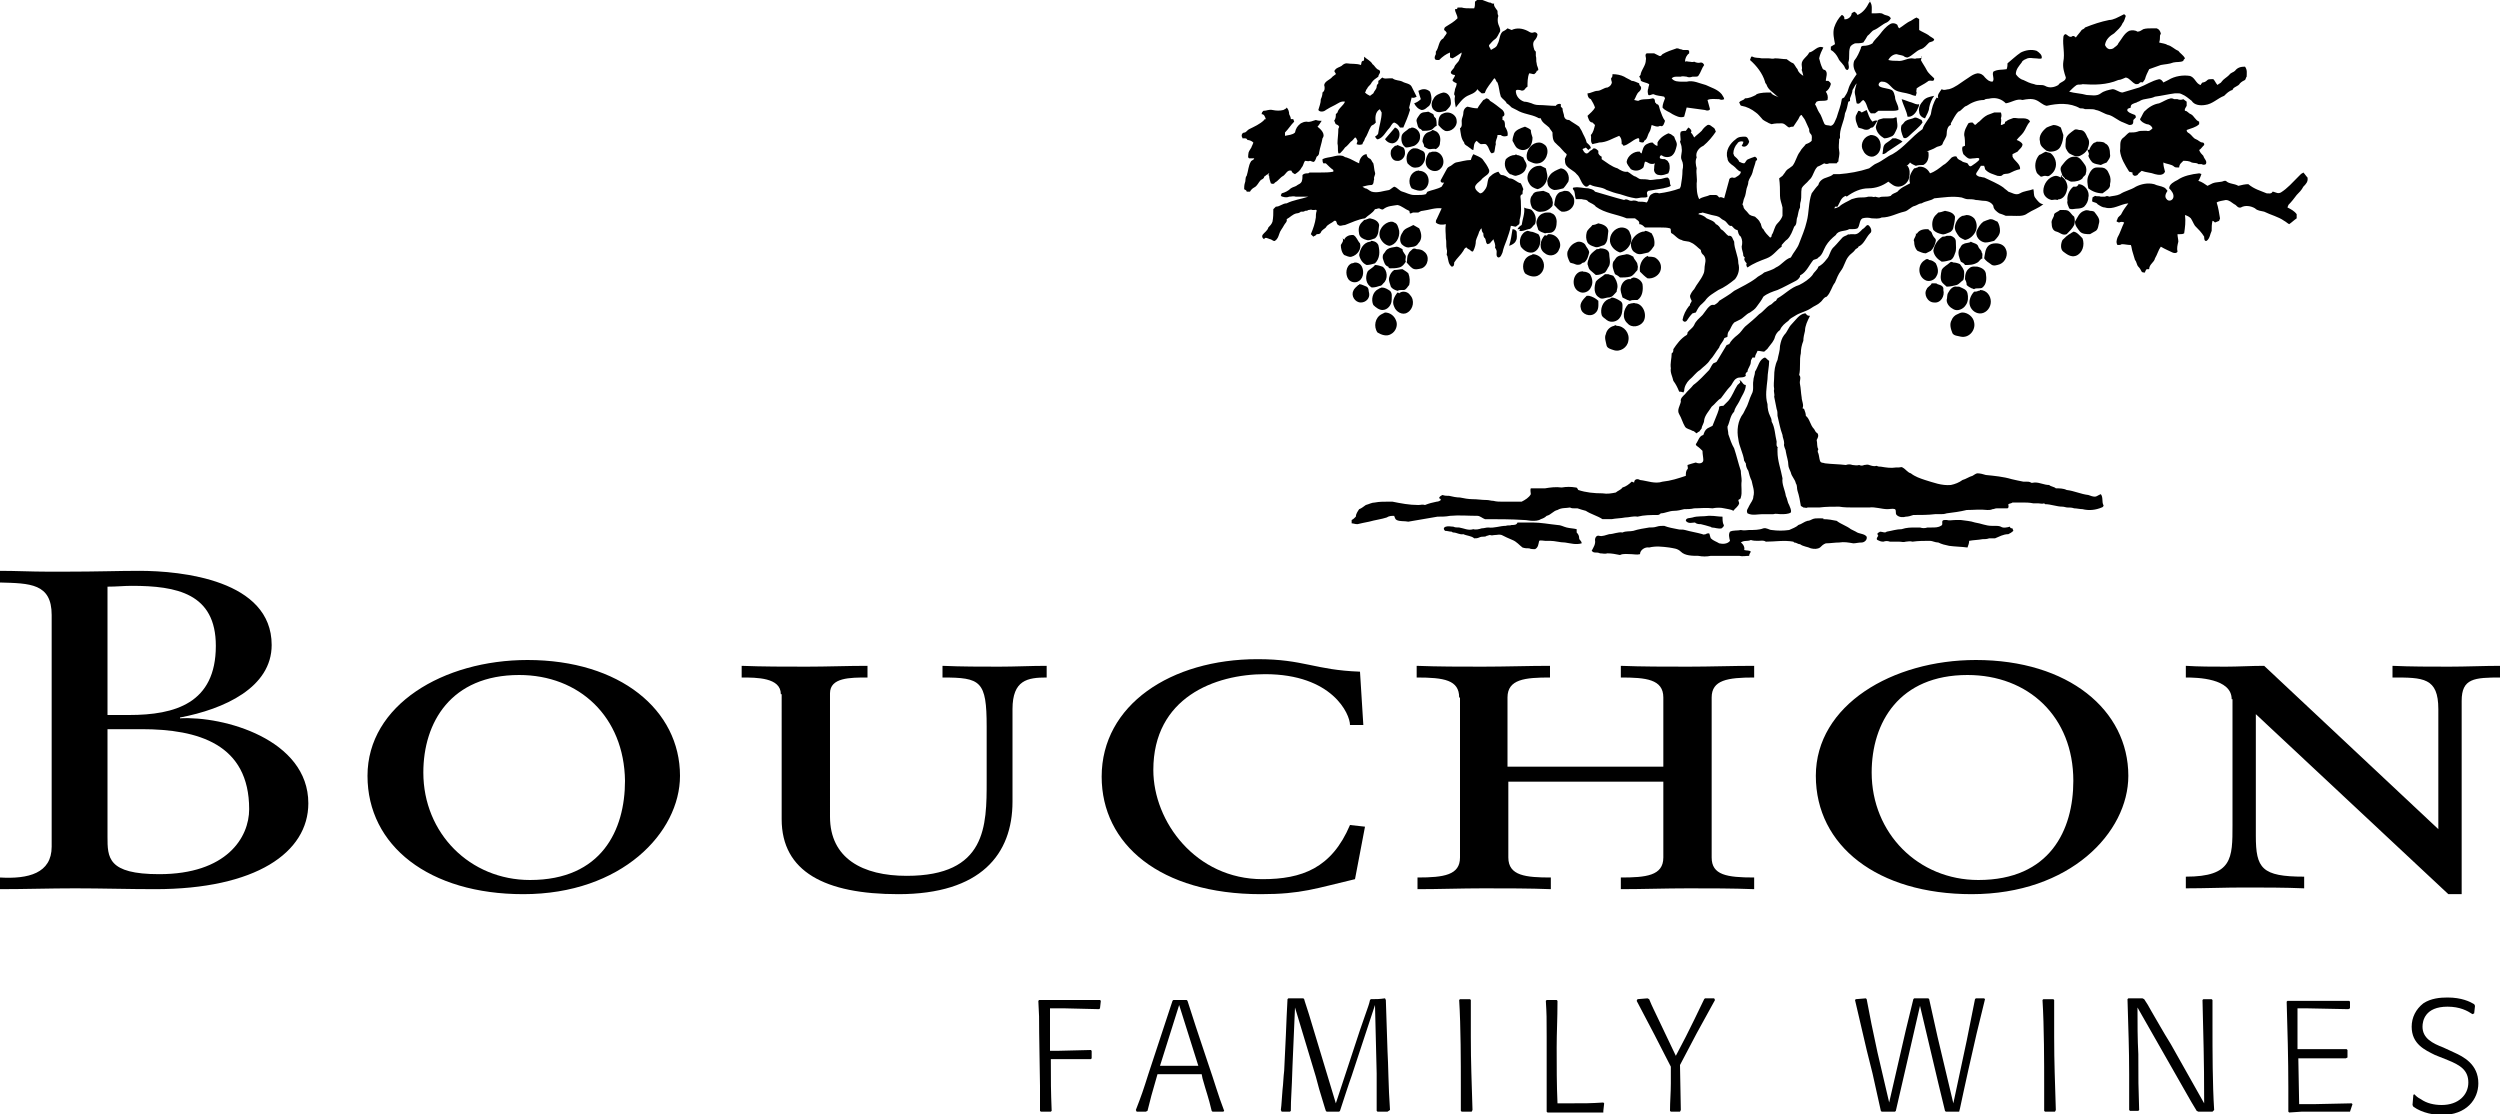 <svg xmlns="http://www.w3.org/2000/svg" xmlns:xlink="http://www.w3.org/1999/xlink" id="Capa_1" x="0px" y="0px" viewBox="0 0 300 133.7" style="enable-background:new 0 0 300 133.7;" xml:space="preserve"><path d="M181.4,63c-0.2,0.1-0.5,0-0.7,0.1c-0.7,0-1.4,0.3-2.1,0.2c-0.3,0-0.5,0.1-0.8,0.1c-0.3,0.1-0.7,0.2-1,0.1 c-0.6,0.2-1.1-0.1-1.7-0.2c-0.3,0-0.5,0-0.7-0.1c-0.3,0-0.6-0.1-0.9,0c-0.3,0.1-0.3,0.3-0.1,0.5c0.3,0,0.5,0.1,0.8,0.1 c0,0,0.1,0.1,0.2,0.1c0.4,0,0.8,0.3,1.2,0.2c0.4,0.2,1,0.2,1.3,0.5c0.2,0,0.4,0,0.6-0.1c0.2-0.1,0.4-0.1,0.5-0.1 c0.1,0,0.3,0,0.4-0.1c0.1,0,0.3-0.1,0.4-0.1c0.2,0.1,0.4,0,0.6,0c0.3,0,0.5-0.1,0.8,0c0.4,0.2,0.8,0.4,1.3,0.6 c0.5,0.2,0.8,0.6,1.2,0.9c0.3,0.1,0.5,0.1,0.8,0.1c0.2,0.1,0.5,0.1,0.7,0.1c0.4-0.2,0.4-0.6,0.5-1c0.2-0.1,0.5,0,0.7,0 c0.2,0,0.4,0,0.6,0c0.6,0,1.2,0.2,1.8,0.2c0.7,0.1,1.3,0.3,2,0.1c0-0.3-0.3-0.4-0.3-0.6c0-0.3-0.1-0.5-0.3-0.7c0-0.1,0-0.3,0-0.4 c-0.4-0.1-0.8-0.1-1.2-0.2c-0.4-0.1-0.7-0.3-1.1-0.3c-1-0.1-2-0.3-3-0.3c-0.3,0-0.7,0-1,0c-0.3,0-0.5,0-0.8,0 C182,63,181.7,63,181.4,63 M235.3,62.4c-0.2,0-0.4,0-0.6,0c-0.4,0-0.8,0.1-1.1,0c-0.1,0-0.1,0-0.2,0c-0.1,0-0.2,0-0.3,0.1 c-0.1,0.2,0.1,0.5-0.2,0.6c-0.3,0.2-0.7,0.2-1.1,0.2c-0.2,0-0.3,0-0.5,0c-0.3,0.1-0.6,0.1-0.9,0c-0.2,0-0.4,0-0.5,0 c-0.6,0-1.1,0-1.7,0.2c-0.6,0-1.2,0.2-1.8,0.3c-0.2,0.2-0.5,0-0.8,0c-0.1,0.1-0.2,0.1-0.3,0.2c0,0.1,0,0.2,0.1,0.3 c-0.1,0.1-0.3,0.4-0.1,0.5c0.2,0.1,0.4,0.2,0.7,0.2c0.3-0.1,0.5-0.1,0.8,0c0.2,0,0.4,0,0.6,0c0.2,0,0.4,0,0.5,0c0.3,0,0.5,0.1,0.8,0 c0.2,0,0.5-0.1,0.8,0c0.7-0.1,1.4-0.1,2.1-0.1c0.3,0,0.6,0.2,1,0.2c0.4,0.2,0.8,0.3,1.3,0.4c0.7,0.1,1.5,0.1,2.2,0.2 c0.1-0.3,0.2-0.5,0.2-0.8c0.5-0.1,1.1-0.1,1.6-0.2c0.3,0,0.5,0,0.8-0.1c0.1,0,0.2,0,0.4,0c0.1,0,0.2,0,0.3,0c0.5-0.2,1-0.5,1.6-0.5 c0.2-0.1,0.4-0.2,0.6-0.4c0-0.1-0.1-0.2-0.1-0.3c-0.1,0-0.3,0-0.3-0.2c-0.4,0.1-0.8,0.2-1.1,0c-0.2-0.1-0.5-0.1-0.7-0.1 c-0.1,0-0.3,0-0.4,0c-0.7,0-1.3-0.3-2-0.4C236.4,62.5,235.9,62.5,235.3,62.4L235.3,62.4z M218.5,62.2c-0.1,0-0.2,0-0.3,0 c-0.2,0-0.5,0-0.7,0.1c-0.2,0.1-0.4,0.2-0.6,0.2c-0.4,0.1-0.7,0.4-1.1,0.5c-0.3,0.3-0.7,0.4-1.1,0.6c-0.7,0.1-1.4,0.1-2.1,0 c-0.3,0-0.6-0.3-1-0.2c-0.5,0.2-1.1,0.2-1.7,0.2c-0.3,0-0.6,0.1-1,0c-0.4,0.1-0.9,0-1.3,0.2c-0.2,0.3-0.1,0.7,0,1.1 c-0.3,0.4-0.9,0.4-1.3,0.3c-0.3-0.2-0.7-0.3-1-0.6c-0.1-0.2-0.1-0.4-0.2-0.6c-0.1,0-0.3,0-0.4,0.1c-0.1,0-0.3,0.1-0.4,0 c-0.7-0.2-1.4-0.3-2.1-0.5c-0.3-0.1-0.6,0-0.9-0.1c-0.5-0.1-1.1-0.2-1.6-0.4c-0.3,0-0.6,0-0.9,0.1c-0.3,0.1-0.6,0.1-0.9,0.1 c-0.6,0.1-1.3,0.2-1.9,0.4c-0.4,0.1-0.9,0-1.3,0.2c-0.5-0.1-1.1,0.2-1.6,0.2c-0.4,0.1-0.8,0.3-1.2,0.2c-0.3-0.1-0.5,0.2-0.5,0.5 c0.1,0.5-0.2,0.9-0.4,1.3c0.1,0.1,0.2,0.2,0.4,0.2c0.2,0,0.4,0,0.6,0.1c0.3,0,0.6,0.1,0.9,0c0.5,0,1,0.1,1.5,0.2 c0.4-0.2,0.9-0.1,1.4-0.1c0.3,0,0.6,0.1,1,0c0-0.5,0.6-0.9,1.1-0.8c0.8-0.2,1.6-0.1,2.4,0c0.5,0.1,1,0.1,1.4,0.5 c0.5,0.5,1.4,0.5,2.1,0.5c0.5,0.1,1,0.1,1.5,0c0.5,0,0.9,0,1.4,0c0.3,0,0.7,0,1,0c0.3,0,0.7,0,1,0c0.4,0.1,0.8,0,1.2,0 c0-0.2,0.1-0.3,0.2-0.5c-0.2-0.2-0.5-0.1-0.8-0.2c0.1-0.3-0.1-0.7-0.4-0.9c0.4-0.3,0.8-0.1,1.2-0.3c0.3,0.1,0.6,0.1,0.9,0.1 c0.3,0,0.6-0.1,0.9,0.1c1.1,0,2.2-0.2,3.3,0c0,0,0.1,0.1,0.1,0.1c0.3,0,0.4,0.2,0.7,0.2c0.4,0.3,0.9,0.3,1.3,0.5 c0.4,0.1,0.8,0.1,1.1-0.1c0.2-0.2,0.4-0.4,0.7-0.5c0.5,0,1.1-0.1,1.6-0.1c0.6-0.1,1.1,0,1.7,0.1c0.3,0,0.6-0.1,1-0.1 c0.3,0,0.7-0.3,0.6-0.7c-0.3-0.4-0.9-0.3-1.3-0.6c-0.2-0.1-0.4-0.2-0.6-0.3c-0.5-0.4-1.2-0.6-1.7-1c-0.5-0.1-1-0.2-1.6-0.2 C218.9,62.2,218.7,62.2,218.5,62.2 M205,61.9c-0.6,0.1-1.3,0-1.9,0.2c-0.3,0.1-0.8,0-0.8,0.4c0.3,0.4,0.8,0.2,1.1,0.2 c0.2,0.2,0.5,0.2,0.7,0.2c0.4,0.1,0.8,0.2,1.1,0.3c0.1,0,0.2,0.1,0.2,0.1c0.4,0,0.8,0.2,1.2,0.1c0.1-0.1,0.4-0.3,0.2-0.5 c-0.1-0.3-0.1-0.6-0.1-0.9c-0.5,0-0.9-0.1-1.4-0.1C205.3,61.9,205.1,61.9,205,61.9 M208.5,46.2c-0.4,0.6-0.6,1.3-1.1,1.9 c-0.2,0.2-0.4,0.4-0.6,0.6c-0.2,0-0.3,0-0.5,0.1c0,0.3-0.1,0.5-0.2,0.8c-0.2,0.5-0.4,1-0.6,1.5c-0.2,0.1-0.4,0.2-0.6,0.3 c-0.3,0.2-0.4,0.5-0.5,0.8c-0.5,0.1-0.6,0.7-0.9,1.1c0,0.1,0.1,0.2,0.1,0.2c0.3,0.2,0.5,0.4,0.7,0.6c0,0.4,0.1,0.8,0.1,1.1 c0,0.4-0.5,0.5-0.9,0.3c-0.4,0.1-0.7,0.2-1,0.3c0,0.2,0.1,0.4,0,0.5c-0.2,0.2-0.2,0.5-0.2,0.8c-0.9,0.3-1.8,0.6-2.8,0.7 c-0.9,0.3-1.8-0.1-2.7-0.2c-0.3-0.2-0.7-0.1-0.7,0.3c-0.1,0-0.2-0.1-0.3-0.1c-0.3,0.3-0.7,0.6-1.1,0.7c-0.2,0.3-0.6,0.4-0.8,0.6 c-0.5,0.1-1,0.2-1.6,0.1c-1,0-2-0.1-2.9-0.4c-0.1-0.1-0.1-0.3-0.3-0.3c-0.6-0.1-1.1-0.1-1.7,0c-0.7-0.1-1.4,0-2,0.1 c-0.6,0-1.1,0-1.7,0c-0.1,0.2,0,0.5,0,0.7c-0.2,0.4-0.7,0.7-1.1,0.9c-0.5,0-1,0-1.5,0c-0.3,0-0.6,0-0.9,0c-0.3,0-0.6,0-1-0.1 c-0.3,0-0.5-0.1-0.8-0.1c-0.6,0-1.1-0.1-1.7-0.1c-0.5,0-1-0.1-1.5-0.2c-0.4,0-0.9-0.1-1.3-0.2c-0.3,0-0.5,0-0.8-0.1 c-0.2,0.1-0.4,0.2-0.4,0.4c0.1,0,0.2,0.1,0.2,0.2c-0.1,0.1-0.3,0.2-0.5,0.2c-0.5,0.1-0.9,0.2-1.4,0.4c-0.3-0.1-0.5,0-0.8,0 c-1.1,0-2.1-0.2-3.1-0.4c-0.2,0-0.4,0-0.6,0c-0.5,0-1,0-1.5,0.1c-0.4,0-0.7,0.2-1.1,0.3c-0.3,0.2-0.5,0.4-0.8,0.5 c-0.2,0.3-0.4,0.6-0.4,0.9c-0.2,0.2-0.3,0.3-0.5,0.4c0,0.1,0,0.3,0,0.4c0.2,0,0.4,0.1,0.7,0.1c0.4-0.1,0.9-0.2,1.4-0.3 c0.7-0.2,1.5-0.3,2.1-0.5c0.3-0.2,0.6-0.2,0.9-0.2c0.1,0.2,0.1,0.4,0.3,0.5c0.4,0.2,0.9,0.1,1.4,0.2c1.2-0.2,2.3-0.4,3.5-0.6 c0.5,0,1,0,1.5-0.1c1.1-0.1,2.2,0,3.3,0c0.3,0,0.6,0.3,0.9,0.4c1.6,0,3.1,0,4.7,0.1c0.3,0,0.7,0.1,1,0.1c0.3,0,0.7,0,1-0.2 c0.3-0.1,0.5-0.2,0.7-0.4c0.5-0.1,0.8-0.6,1.3-0.7c0.5-0.3,1-0.2,1.5-0.3c0.2,0.1,0.3,0.1,0.5,0.1c0.1,0,0.3,0,0.4,0 c0.3,0.1,0.6,0.2,1,0.3c0.6,0.4,1.4,0.6,2,1c0.2,0,0.4,0,0.6,0c0.2,0,0.4,0,0.5,0c0.5-0.1,1.1-0.1,1.6-0.2c0.5,0,1-0.2,1.5-0.1 c0.8-0.2,1.6-0.2,2.4-0.2c0.2,0,0.3-0.1,0.4-0.2c0.5,0,1-0.3,1.6-0.3c0.4,0,0.8-0.1,1.2-0.2c0.4,0,0.8,0,1.2-0.1 c0.7,0,1.5-0.1,2.2,0c0.5-0.1,1-0.1,1.4,0c0.4,0.1,0.8,0.1,1.1,0.3c0.2-0.3,0.6-0.5,0.7-0.9c0-0.1-0.1-0.3-0.1-0.4 c0.1-0.1,0.3-0.1,0.3-0.3c0.2-0.6,0-1.3,0.1-2c0-0.4-0.1-0.8-0.1-1.2c-0.3-0.9-0.5-1.8-0.8-2.7c-0.3-0.5-0.5-1.1-0.7-1.7 c0-0.3-0.1-0.6-0.1-0.9c0.3-0.6,0.3-1.3,0.8-1.8c0.1-0.5,0.4-0.8,0.6-1.2c0.3-0.7,0.8-1.3,0.8-2c-0.4,0-0.4-0.5-0.8-0.6 C209,45.9,208.7,46,208.5,46.2 M210.6,44.6c0,0.4-0.2,0.7-0.2,1.1c-0.1,0.5,0.1,1.1-0.2,1.6c-0.3,0.6-0.4,1.2-0.7,1.7 c-0.1,0.2-0.2,0.4-0.3,0.6c-0.7,0.9-0.8,2.1-0.6,3.1c0.1,0.9,0.6,1.7,0.7,2.6c0.1,0.1,0.1,0.2,0.2,0.3c0,0.3,0.1,0.6,0.3,0.9 c0.1,0.4,0.2,0.8,0.4,1.2c0.1,0.6,0.4,1.2,0.2,1.9c0,0.4-0.3,0.7-0.5,1.1c-0.1,0.3-0.4,0.5-0.2,0.9c0.6,0.3,1.2,0.1,1.8,0.1 c0.2,0,0.4,0,0.6,0c0.2,0,0.4,0,0.7,0c0.3-0.1,0.6,0,0.9,0c0.4,0,0.9,0,1.2-0.2c0.1-0.3-0.1-0.6-0.2-0.9c-0.2-0.3-0.2-0.7-0.4-1.1 c-0.1-0.7-0.5-1.4-0.4-2.1c-0.2-1.1-0.6-2.1-0.6-3.2c0-0.2,0-0.3,0-0.5l0.1,0c-0.3-0.1-0.2-0.5-0.2-0.7c-0.2-0.8-0.2-1.7-0.6-2.4 c0-0.3-0.1-0.5-0.2-0.7c-0.2-0.4-0.3-0.9-0.3-1.4c-0.3-1-0.1-2,0-3c0-0.7,0.2-1.5,0.2-2.2c-0.2-0.1-0.3-0.3-0.5-0.4 C211.1,43.1,211,44,210.6,44.6 M193.7,39.1c-0.5,0.1-0.9,0.5-1,1c-0.2,0.4,0,0.9,0.1,1.4c0.1,0.3,0.5,0.4,0.8,0.5 c0.8,0.3,1.7-0.3,1.8-1.1c0.2-0.9-0.5-1.8-1.4-1.8C193.9,39,193.8,39,193.7,39.1 M216.6,37.6c-0.7,0.1-1.1,0.8-1.6,1.3 c-0.4,0.4-0.5,0.9-0.9,1.3c-0.3,0.4-0.4,0.8-0.5,1.3c0,0.6-0.2,1.1-0.3,1.7c-0.3,0.6-0.4,1.3-0.4,2c0,0.5-0.1,1,0,1.5 c-0.1,0.3,0.1,0.6,0,0.9c0.1,0.5,0.2,1,0.3,1.5c0.1,0.2,0.1,0.5,0.1,0.8c0.2,0.8,0.3,1.5,0.6,2.3c0,0.3,0.2,0.6,0.2,1 c-0.1,0.4,0.2,0.7,0.2,1c0.1,0.6,0.3,1.1,0.3,1.6c0,0.3,0.2,0.6,0.3,0.9c0.1,0.5,0.5,0.8,0.6,1.3c0.2,0.3,0.1,0.6,0.2,0.9 c0.2,0.6,0.3,1.2,0.4,1.8c0.1,0.1,0.2,0.1,0.3,0.2c0.2,0,0.4,0.1,0.5,0c0.2,0,0.4,0,0.6,0c0.3,0,0.5,0,0.8,0 c0.8-0.1,1.6-0.1,2.4-0.1c0.6,0.1,1.2,0.1,1.9,0.1c0.6,0,1.1,0,1.7,0c0.7-0.1,1.5,0.2,2.2,0.2c0.3,0,0.6-0.1,0.9,0 c0.2,0.2,0,0.5,0.2,0.7c0.3,0.3,0.8,0.3,1.1,0.2c0.3,0,0.6-0.1,0.9-0.2c0.9,0,1.8,0,2.6-0.1c0.2,0,0.4,0,0.6,0c0.3,0,0.5,0,0.8-0.1 c0.8-0.1,1.6-0.2,2.4-0.4c0.8,0,1.6-0.1,2.5,0c0.2,0,0.4,0,0.6-0.1c0.2,0,0.3-0.1,0.5-0.1c0.4,0,0.9,0,1.3,0 c0.2-0.1,0.1-0.3,0.1-0.5c0.2-0.1,0.4-0.1,0.5-0.2c0.4,0,0.7,0,1.1,0c0.5,0,0.9,0,1.4,0.1c0.2,0,0.4,0,0.6,0c0.2,0,0.5,0.1,0.7,0 c0,0,0.1,0.1,0.1,0.1c0.7,0,1.4,0.3,2.1,0.3c0.2,0,0.4,0.1,0.6,0.1c0.3,0,0.5,0,0.8,0.1c0.3,0,0.7,0.1,1,0.1 c0.8,0.2,1.6,0.1,2.3-0.2c0.1,0,0.3-0.2,0.2-0.3c-0.2-0.4,0-0.9-0.3-1.3c-0.3,0.1-0.5,0.3-0.7,0.3c-0.3,0-0.5-0.1-0.8-0.2 c-0.9-0.1-1.7-0.5-2.6-0.6c-0.4-0.2-0.9-0.2-1.3-0.2c-0.2-0.2-0.6-0.2-0.8-0.4c-0.6,0-1.1-0.3-1.7-0.3c-0.2,0-0.4,0.1-0.5,0 c-0.2-0.1-0.3-0.1-0.5-0.1c-0.1,0-0.3,0-0.4,0c-0.5-0.1-1-0.2-1.4-0.3c-1-0.3-2.1-0.4-3.1-0.5c-0.3-0.1-0.7-0.2-1-0.2 c-0.2,0-0.4,0.2-0.6,0.3c-0.4,0.1-0.8,0.4-1.2,0.5c-0.4,0.3-0.9,0.5-1.4,0.6c-1.1,0.1-2.1-0.3-3.1-0.6c-0.6-0.2-1.2-0.4-1.7-0.8 c-0.4-0.1-0.6-0.5-1-0.7c-0.1-0.1-0.3,0-0.5,0c-0.1,0-0.2,0-0.3,0c-0.6,0.1-1.2,0-1.8-0.1c-0.2,0-0.3,0-0.5-0.1 c-0.3,0.1-0.6,0-0.9-0.1c-0.2-0.1-0.4,0-0.6,0c-0.2,0.1-0.4,0.1-0.6,0c-0.3,0.1-0.6,0-0.8,0c-0.3-0.1-0.5-0.1-0.8,0 c-0.8-0.1-1.7-0.1-2.5-0.2c-0.2-0.1-0.5,0-0.6-0.3c-0.1-0.3-0.1-0.6-0.2-0.9c-0.1-0.2-0.1-0.3,0-0.5c-0.2-0.3-0.1-0.7-0.2-1.1 c0.1-0.2,0.3-0.5,0.1-0.8c-0.2-0.1-0.3-0.3-0.4-0.5c-0.5-0.5-0.5-1.2-1-1.6c0-0.3-0.1-0.5-0.2-0.8c0,0-0.1-0.1-0.2-0.1 c0.2-0.4-0.1-0.9-0.1-1.3c-0.1-0.6-0.1-1.1-0.2-1.6c-0.1-0.4,0.2-0.8-0.1-1.1c0.1-0.4,0.1-0.9,0.1-1.3c0-0.5,0-0.9,0.1-1.3 c0-0.5,0.1-1,0.3-1.5c0-0.4,0.1-0.8,0.2-1.2c0-0.6,0.3-1.2,0.6-1.8C216.7,37.9,216.8,37.6,216.6,37.6 C216.6,37.6,216.6,37.6,216.6,37.6 M234.9,37.7c-0.3,0.1-0.6,0.4-0.7,0.7c-0.3,0.5-0.1,1.1,0.1,1.6c0.2,0.3,0.6,0.3,1,0.4 c1,0.2,1.8-0.8,1.6-1.7c-0.1-0.7-0.8-1.2-1.4-1.2C235.3,37.5,235.1,37.6,234.9,37.7 M165.8,37.7c-0.8,0.4-1,1.5-0.5,2.2 c0.5,0.3,1.1,0.5,1.6,0.2c0.6-0.3,0.9-1.1,0.6-1.7c-0.2-0.5-0.7-0.9-1.3-0.9C166.2,37.5,166,37.6,165.8,37.7 M195.8,36.4 c-0.1,0-0.3,0.1-0.4,0.1c-0.6,0.6-0.8,1.7-0.1,2.3c0.5,0.6,1.5,0.4,1.9-0.2c0.5-0.8,0-2.1-0.9-2.2c0,0-0.1,0-0.1,0 C196.1,36.3,196,36.4,195.8,36.4 M193,35.9c-0.7,0.3-1,1.2-0.8,1.9c0.1,0.3,0.4,0.4,0.6,0.6c0.5,0.4,1.3,0.2,1.6-0.3 c0.3-0.4,0.3-1,0.3-1.5c0-0.2-0.1-0.4-0.3-0.5c-0.3-0.2-0.7-0.4-1-0.4C193.3,35.8,193.1,35.9,193,35.9 M190.4,35.5 c-0.4,0.4-0.9,0.9-0.7,1.5c0.1,0.7,1.1,1.1,1.7,0.6c0.5-0.4,0.4-1,0.4-1.5c-0.3-0.3-0.7-0.5-1.1-0.6 C190.7,35.5,190.5,35.5,190.4,35.5 M167.9,35.2c0,0-0.1-0.1-0.2-0.1c-0.4,0.5-0.7,1.1-0.4,1.7c0.2,0.6,1,1.1,1.6,0.7 c0.7-0.4,0.9-1.5,0.3-2.1c-0.2-0.3-0.5-0.4-0.8-0.4C168.2,35,168,35.1,167.9,35.2 M237.4,34.9c-0.2,0.1-0.3,0.1-0.5,0.1 c-0.4,0.4-0.7,1.1-0.5,1.7c0.2,0.6,0.8,1,1.4,0.9c0.6-0.1,1.1-0.7,1.1-1.4c0-0.7-0.5-1.4-1.3-1.4C237.6,34.9,237.5,34.9,237.4,34.9  M165.4,34.7c-0.7,0.3-0.9,1.3-0.6,1.9c0.3,0.3,0.7,0.6,1.1,0.6c0.6,0,1.1-0.6,1.1-1.2c0-0.4,0.1-0.8-0.2-1.1 c-0.3-0.2-0.6-0.4-1-0.4C165.6,34.6,165.5,34.6,165.4,34.7 M233.8,35.1c-0.2,0.3-0.1,0.6-0.2,0.9c0,0.5,0.4,0.9,0.8,1.1 c0.5,0.3,1.2,0,1.5-0.5c0.3-0.4,0.3-1,0.2-1.4c-0.1-0.5-0.6-0.6-1-0.8c-0.1,0-0.2,0-0.3,0C234.4,34.3,234,34.7,233.8,35.1 M163,34.2 c-0.2,0.2-0.5,0.4-0.6,0.7c-0.3,0.6,0.2,1.4,0.9,1.4c0.6,0,1.1-0.5,1-1.1c-0.1-0.3,0-0.6-0.3-0.8c-0.3-0.1-0.6-0.3-0.9-0.3 C163.1,34.2,163.1,34.2,163,34.2 M232,34c-0.1,0-0.1,0-0.2,0c-0.1,0.3-0.5,0.4-0.6,0.7c-0.4,0.6,0.1,1.6,0.9,1.6 c0.8,0.1,1.3-0.8,1.1-1.5c0.1-0.5-0.4-0.6-0.7-0.7c-0.1-0.1-0.2-0.1-0.3-0.1H232z M195.7,33.5c-0.6-0.1-1.1,0.4-1.2,1 c-0.1,0.4,0.1,0.8,0.2,1.2c0.2,0.1,0.4,0.2,0.6,0.3c0.1,0,0.2,0.1,0.3,0.1c0.2-0.1,0.4-0.1,0.6-0.1c0.1,0,0.2,0,0.3,0 c0.6-0.4,0.7-1.2,0.6-1.9c-0.1-0.4-0.6-0.8-1.1-0.8C195.8,33.4,195.7,33.4,195.7,33.5 M191.5,33.8c-0.2,0.6-0.3,1.5,0.4,1.9 c0.3,0.3,0.8,0,1.1,0c0.5,0,0.7-0.4,1-0.7c0-0.2,0.1-0.4,0.1-0.6c0-0.5-0.2-0.9-0.5-1.3c-0.2-0.1-0.4-0.1-0.6-0.2 c-0.1,0-0.3,0-0.4,0C192.3,33.2,191.8,33.4,191.5,33.8 M189.6,32.6c-1,0.4-1,2-0.1,2.4c0.5,0.3,1.2,0,1.4-0.5 c0.3-0.5,0.2-1.1-0.1-1.6c-0.2-0.2-0.5-0.3-0.8-0.3C189.9,32.5,189.8,32.6,189.6,32.6 M167.3,32.4c-0.3,0.2-0.5,0.5-0.6,0.9 c-0.1,0.4,0.1,0.7,0.2,1.1c0.2,0.3,0.5,0.4,0.8,0.5c0.2-0.1,0.3-0.1,0.5-0.1c0.1,0,0.2,0,0.3,0c0.3-0.1,0.4-0.4,0.6-0.6 c0.1-0.4,0.1-0.9-0.1-1.4c-0.2-0.2-0.4-0.3-0.7-0.5C168,32.3,167.7,32.4,167.3,32.4 M236.3,32.2c-0.4,0.3-0.5,0.8-0.5,1.3 c0.1,0.2,0.2,0.4,0.2,0.7c0.2,0.2,0.4,0.3,0.6,0.4c0.1,0,0.2,0.1,0.3,0.1c0.1-0.1,0.3-0.1,0.5-0.1c0.2,0,0.4,0,0.5-0.1 c0.5-0.4,0.5-1.1,0.4-1.7c-0.1-0.5-0.6-0.7-1-0.8C237,32,236.6,31.9,236.3,32.2 M164.1,32.6c-0.3,0.7-0.2,1.5,0.5,1.9 c0.4,0,0.7-0.1,1-0.2c0.2,0,0.3-0.2,0.4-0.3c0.6-0.5,0.5-1.6-0.1-2c-0.3-0.1-0.6-0.2-0.9-0.2C164.7,32.2,164.3,32.3,164.1,32.6  M162.2,31.6c-0.7,0.3-0.8,1.3-0.4,1.9c0.3,0.4,0.9,0.5,1.3,0.2c0.6-0.4,0.6-1.4,0.2-1.9c-0.2-0.2-0.4-0.3-0.7-0.3 C162.5,31.5,162.4,31.6,162.2,31.6 M234,31.5c-0.3,0.3-0.8,0.5-1,0.9c-0.1,0.5-0.2,1,0,1.4c0.1,0.2,0.4,0.4,0.6,0.6 c0.4,0,0.8-0.1,1.2-0.2c0.3-0.1,0.5-0.4,0.8-0.6c0.1-0.3,0.1-0.6,0.1-0.9c0-0.4-0.3-0.7-0.5-1c-0.2-0.1-0.5-0.2-0.8-0.2 C234.2,31.4,234.1,31.4,234,31.5 M231,31.2c-0.9,0.5-0.9,1.9,0,2.4c0.5,0.3,1.2,0,1.4-0.5c0.3-0.5,0.1-1.1-0.1-1.5 c-0.2-0.2-0.5-0.4-0.8-0.4C231.3,31,231.1,31.1,231,31.2 M197.7,30.7c-0.1,0.1-0.2,0.1-0.3,0.2c-0.5,0.4-0.7,1.1-0.6,1.7 c0.3,0.3,0.6,0.6,0.9,0.8c0.7,0.1,1.5-0.4,1.6-1.1c0.1-0.6-0.2-1.1-0.7-1.4c-0.3-0.1-0.6-0.1-0.8-0.1 C197.7,30.7,197.7,30.7,197.7,30.7 M183.5,30.7c-0.8,0.4-0.9,1.5-0.5,2.1c0.4,0.3,1,0.5,1.5,0.3c0.7-0.3,1-1.2,0.6-1.9 c-0.2-0.4-0.7-0.7-1.2-0.7C183.9,30.6,183.7,30.6,183.5,30.7 M194.1,30.8c-0.2,0.1-0.3,0.4-0.5,0.6c-0.2,0.5,0,1,0.2,1.5 c0.2,0.1,0.4,0.2,0.6,0.4c0.4,0,0.8,0,1.2-0.1c0.4-0.1,0.6-0.5,0.9-0.8c0-0.2,0.1-0.4,0-0.6c0-0.4-0.4-0.6-0.5-1 c-0.2-0.1-0.5-0.3-0.8-0.3C194.9,30.6,194.4,30.6,194.1,30.8 M191.6,29.9c-0.4,0.3-0.8,0.6-0.9,1c-0.1,0.3-0.2,0.5-0.2,0.8 c0.1,0.2,0.1,0.5,0.3,0.7c0.2,0.2,0.5,0.4,0.7,0.6c0.4,0,0.7-0.1,1.1-0.3c0.2-0.2,0.3-0.5,0.5-0.8c0.2-0.5,0-1,0-1.5 c-0.1-0.5-0.7-0.6-1.1-0.6C191.9,29.9,191.8,29.9,191.6,29.9 M169.5,29.9c-0.2,0.2-0.4,0.3-0.5,0.6c-0.2,0.3-0.1,0.7-0.2,1 c0.2,0.2,0.4,0.5,0.7,0.7c0.3,0.2,0.7,0.1,1.1,0c0.8-0.3,1-1.5,0.3-2c-0.2-0.2-0.5-0.3-0.9-0.3C169.8,29.8,169.6,29.8,169.5,29.9  M166.5,29.9c-0.2,0.1-0.3,0.4-0.5,0.6c-0.1,0.2-0.1,0.5,0,0.7c0.1,0.3,0.2,0.7,0.6,0.8c0,0.1,0.1,0.2,0.2,0.2c0.4,0,0.7,0,1.1-0.1 c0.4-0.1,0.6-0.4,0.8-0.7c-0.1-0.2,0-0.4,0-0.6c0-0.3-0.4-0.5-0.4-0.9c-0.2-0.1-0.5-0.3-0.7-0.3C167.1,29.7,166.8,29.7,166.5,29.9  M238.6,29.5c-0.4,0.4-0.4,1-0.5,1.5c0.2,0.3,0.5,0.5,0.8,0.7c0.3,0.3,0.8,0.1,1.1,0c0.7-0.3,1-1.2,0.7-1.8 c-0.2-0.5-0.7-0.7-1.2-0.7C239.1,29.2,238.8,29.3,238.6,29.5 M164.4,29c-0.8,0.1-1.2,0.9-1.3,1.6c0.1,0.5,0.4,1,0.9,1.2 c0.3,0,0.7-0.1,1-0.2c0.6-0.6,0.6-1.4,0.4-2.2c-0.2-0.4-0.6-0.5-0.9-0.5C164.5,29,164.5,29,164.4,29 M189.1,29.1 c-0.5,0.2-0.8,0.6-1,1.1c-0.1,0.5,0.1,0.9,0.3,1.3c0.2,0.1,0.4,0.1,0.6,0.2c0.2,0.1,0.5,0.1,0.7,0c0.1-0.1,0.2-0.2,0.4-0.2 c0.4-0.3,0.5-0.8,0.6-1.2c0-0.3-0.3-0.6-0.4-0.8c-0.1-0.3-0.5-0.5-0.8-0.5C189.4,29,189.3,29,189.1,29.1 M235.6,29.3 c-0.3,0.1-0.3,0.4-0.5,0.6c-0.2,0.5,0,1,0.2,1.5c0.2,0.1,0.4,0.2,0.5,0.4c0.5,0,1,0,1.5-0.3c0.2-0.1,0.3-0.4,0.6-0.5 c-0.1-0.2,0.1-0.5-0.1-0.7c0-0.3-0.3-0.4-0.4-0.7c-0.1-0.4-0.6-0.4-0.9-0.6C236.3,29.2,235.9,29.1,235.6,29.3 M233.1,28.4 c-0.6,0.4-1,1-1.1,1.7c0.1,0.6,0.5,1,1,1.3c0.4,0,0.7-0.1,1.1-0.2c0.3-0.2,0.4-0.5,0.5-0.8c0.2-0.4,0.1-0.9,0.1-1.4 c0-0.4-0.3-0.6-0.6-0.7c-0.2,0-0.3,0-0.5,0C233.4,28.4,233.2,28.4,233.1,28.4 M161.3,28.8c0-0.1-0.1-0.1-0.2-0.2 c0.2,0.3-0.1,0.6-0.2,0.8c0,0.4,0.1,0.9,0.4,1.2c0.3,0.1,0.6,0.3,0.9,0.2c0.7-0.2,1.2-0.9,1-1.6c-0.3-0.3-0.4-0.8-0.8-1 c-0.1,0-0.1,0-0.2,0C161.9,28.2,161.4,28.4,161.3,28.8 M185.9,28.1c-0.1,0-0.2,0-0.2,0.1c-0.1,0.1-0.2,0.1-0.3,0 c-0.6,0.6-0.8,1.7,0,2.2c0.6,0.5,1.5,0.2,1.7-0.5C187.5,29.2,186.9,28.1,185.9,28.1C186,28.1,186,28.1,185.9,28.1 M229.9,27.9 C229.9,27.9,229.9,27.9,229.9,27.9C229.9,27.9,229.9,27.9,229.9,27.9 M248.5,28c-0.4,0.2-0.7,0.5-1,0.8c-0.2,0.4-0.3,1.1,0.1,1.4 c0.4,0.3,0.9,0.7,1.5,0.5c0.8-0.3,1.1-1.3,0.8-2.1c-0.3-0.3-0.7-0.8-1.1-0.8C248.7,27.9,248.6,27.9,248.5,28 M197.1,27.8 c-0.7,0.2-1.2,0.7-1.4,1.4c0,0.4,0.1,0.9,0.5,1.1c0.5,0.4,1,0.1,1.6,0c0.3-0.2,0.5-0.5,0.7-0.8c0.1-0.5,0-1-0.3-1.5 c-0.2-0.1-0.5-0.3-0.8-0.3C197.4,27.8,197.2,27.8,197.1,27.8 M183.3,27.7c-0.8,0.2-1.1,1.2-0.8,1.9c0.3,0.4,0.8,0.8,1.4,0.7 c0.9-0.2,1.2-1.6,0.7-2.2c-0.3-0.1-0.6-0.3-0.9-0.3C183.4,27.7,183.3,27.7,183.3,27.7 M230,28.1c0,0,0-0.1-0.1-0.1 c0.1,0.4-0.4,0.7-0.2,1c0,0.4,0.1,0.8,0.4,1.1c0.3,0.1,0.6,0.3,1,0.3c0.2-0.1,0.4-0.2,0.6-0.3c0.3-0.3,0.5-0.7,0.6-1.2 c0-0.1,0-0.2-0.1-0.3c-0.2-0.2-0.3-0.4-0.4-0.7c-0.1-0.2-0.3-0.2-0.4-0.4c-0.1,0-0.2,0-0.2,0C230.6,27.5,230.2,27.7,230,28.1  M181.1,29.5c0.3-0.1,0.7-0.3,0.8-0.6c0.2-0.3,0.1-0.7,0.1-1.1c-0.1-0.2-0.3-0.3-0.5-0.3C181.4,28.2,181.3,28.8,181.1,29.5  M194.5,27.3c-0.8,0.1-1.4,0.9-1.3,1.7c0.1,0.6,0.6,1.1,1.2,1.3c1-0.2,1.7-1.4,1.2-2.3c-0.1-0.5-0.6-0.7-1-0.7 C194.6,27.3,194.6,27.3,194.5,27.3 M168.3,27.9c-0.3,0.4-0.4,1-0.1,1.4c0.2,0.2,0.5,0.4,0.8,0.4c0.4-0.1,0.9,0,1.2-0.5 c0.5-0.5,0.4-1.2,0.1-1.8c-0.2-0.1-0.5-0.3-0.7-0.4C169.1,27.3,168.5,27.4,168.3,27.9 M191.1,27c-0.2,0.3-0.6,0.5-0.7,0.9 c-0.1,0.4-0.1,0.8,0.1,1.2c0.2,0.3,0.5,0.4,0.8,0.5c0.4,0.2,0.8-0.1,1.2-0.2c0.5-0.4,0.4-1.1,0.5-1.7c-0.1-0.6-0.7-0.8-1.2-0.9 C191.6,26.9,191.3,27,191.1,27 M223.5,27.5c-0.3,0.3-0.6,0.7-1.1,0.6c-0.1,0-0.2,0-0.3,0c-0.1,0-0.3,0.1-0.3,0 c-0.2,0.2-0.5,0.2-0.7,0.4c-0.3,0.3-0.6,0.7-1,1.1c-0.5,0.4-0.5,1.1-0.9,1.5c-0.3,0.4-0.6,0.7-1,0.9c-0.1,0.4-0.5,0.6-0.7,1 c-0.4,0.5-1,0.9-1.6,1.2c-1,0.3-1.7,1.1-2.6,1.6c-0.1,0.1-0.1,0.2-0.2,0.3c-0.3,0.1-0.4,0.4-0.7,0.5c-0.5,0.3-0.8,0.8-1.3,1.1 c-0.5,0.5-1.1,1-1.7,1.5c-0.3,0.3-0.5,0.7-0.9,1c-0.4,0.3-0.8,0.7-1,1.1c-0.1,0-0.2,0.1-0.3,0.1c-0.4,0.7-0.8,1.3-1.2,2 c-0.1,0.1-0.2,0.1-0.4,0.2c-0.2,0.2-0.3,0.5-0.5,0.8c-0.6,0.6-1.2,1.3-1.9,1.8c-0.3,0.4-0.7,0.7-1,1.1c-0.2,0.2-0.6,0.5-0.5,0.9 c-0.1,0.5-0.5,1-0.2,1.5c0.3,0.5,0.4,1,0.7,1.5c0.2,0.3,0.6,0.3,0.9,0.5c0.2,0,0.3,0.2,0.5,0.3c0.1-0.1,0.2-0.2,0.3-0.2 c0.1-0.1,0.2-0.3,0.3-0.4c0-0.3,0.3-0.6,0.3-1c0.1-0.6,0.6-1.1,0.9-1.6c0.4-0.3,0.7-0.8,1.1-1c0.4-0.5,0.7-1,1.1-1.4 c0.3-0.3,0.4-0.8,0.8-1c0.3-0.2,0.8,0,1.1-0.3c-0.1-0.2,0-0.4,0.2-0.5c0-0.4,0.4-0.7,0.4-1.2c0-0.2,0.1-0.3,0.2-0.5 c0.1,0,0.2,0,0.3,0c0-0.3,0.2-0.5,0.3-0.8c0.3,0,0.6,0.1,0.8,0.1c0.2-0.2,0.4-0.3,0.5-0.5c0.3-0.4,0.7-0.8,0.8-1.3 c0.1-0.3,0.3-0.6,0.6-0.8c0.2-0.5,0.6-0.8,1-1.1c0.2-0.3,0.5-0.4,0.8-0.6c0.6-0.4,1.3-0.5,1.9-0.9c0.4-0.3,0.8-0.4,1.1-0.7 c0.3-0.2,0.4-0.6,0.8-0.7c0.5-0.5,0.6-1.2,1-1.7c0.2-0.5,0.4-1,0.7-1.4c0.4-0.5,0.5-1.2,0.9-1.7c0.2-0.3,0.6-0.5,0.8-0.8 c0.1-0.2,0.4-0.2,0.4-0.4c0.7-0.3,0.9-1.1,1.4-1.6c0.3-0.2,0.1-0.7-0.1-0.9C224,26.8,223.9,27.3,223.5,27.5 M165.6,28.5 c0.2,0.5,0.6,0.9,1.1,1c0.8-0.1,1.3-1,1.2-1.8c-0.1-0.4-0.2-0.9-0.6-1c-0.1-0.1-0.3-0.1-0.4-0.1C166.1,26.7,165.3,27.6,165.6,28.5  M238.8,26.3c-0.3,0.1-0.6,0.2-0.8,0.3c-0.4,0.3-0.6,0.7-0.8,1.1c-0.2,0.6,0.3,1.3,1,1.4c0.4,0,0.7-0.1,1.1-0.2 c0.3-0.3,0.7-0.7,0.7-1.2c0-0.4-0.1-0.8-0.3-1.1c-0.3-0.1-0.5-0.3-0.8-0.3C238.9,26.3,238.9,26.3,238.8,26.3 M163.7,26.4 c-0.1,0.1-0.2,0.2-0.3,0.3c-0.4,0.4-0.4,0.9-0.3,1.4c0.1,0.4,0.5,0.6,0.9,0.7c0.3,0.1,0.7-0.1,1-0.2c0.5-0.4,0.4-1.1,0.5-1.6 c-0.1-0.5-0.6-0.7-1.1-0.8C164.2,26.2,163.9,26.4,163.7,26.4 M235.5,25.9c-0.5,0.2-0.8,0.7-0.9,1.2c-0.1,0.5,0.2,0.9,0.5,1.3 c0.2,0.2,0.5,0.3,0.7,0.4c0.6-0.1,1.1-0.6,1.3-1.1c0.2-0.5,0.1-1.1-0.2-1.5c-0.2-0.2-0.5-0.4-0.9-0.4 C235.9,25.8,235.7,25.9,235.5,25.9 M185.2,25.6c-0.4,0.1-0.7,0.5-0.8,0.9c-0.1,0.4,0.1,0.7,0.2,1.1c0.2,0.2,0.5,0.3,0.8,0.4 c0.3-0.1,0.5,0,0.8-0.1c0.5-0.2,0.6-0.8,0.6-1.3c0-0.4-0.2-0.9-0.6-1c-0.1-0.1-0.3-0.1-0.4-0.1C185.6,25.5,185.4,25.5,185.2,25.6  M232.6,25.5c-0.1,0.1-0.3,0.3-0.4,0.4c-0.4,0.5-0.4,1.2-0.2,1.7c0.3,0.3,0.6,0.4,1,0.5c0.3,0.1,0.6-0.1,0.9-0.2 c0.3-0.1,0.5-0.4,0.5-0.6c0.1-0.4,0.2-0.9,0.2-1.3c-0.2-0.5-0.7-0.6-1.2-0.7C233.1,25.4,232.8,25.5,232.6,25.5 M247.2,25.2 c-0.2,0.2-0.6,0.3-0.7,0.5c0,0.4-0.4,0.7-0.3,1.1c0,0.4,0.1,0.9,0.6,1c0.4,0.1,0.7,0.5,1.2,0.3c0.3-0.3,0.7-0.7,0.9-1.1 c0.1-0.3,0.1-0.7,0-1c-0.3-0.2-0.4-0.5-0.7-0.7c-0.2-0.1-0.4-0.1-0.6-0.1H247.2z M250.1,25.3c-0.6,0.2-0.8,0.8-1.1,1.3 c0,0.5,0.3,0.8,0.6,1.2c0.3,0.3,0.8,0.3,1.2,0.3c0.2-0.1,0.5-0.3,0.7-0.4c0.3-0.2,0.3-0.7,0.4-1c0.1-0.5-0.3-0.9-0.6-1.3 c-0.2-0.1-0.4-0.1-0.5-0.1C250.5,25.2,250.3,25.2,250.1,25.3 M182.6,27c-0.2,0.1-0.4,0.3-0.5,0.5c0.1,0,0.2,0,0.3,0 c0,0.1-0.1,0.2-0.1,0.2c0.4,0.1,0.7-0.1,1.1-0.2c0.4,0,0.5-0.4,0.8-0.6c0.2-0.6,0.1-1.2-0.4-1.7c-0.3-0.2-0.6-0.1-0.9-0.3 C183,25.6,182.7,26.3,182.6,27 M187.1,23.1c-0.5,0.4-0.5,0.9-0.6,1.5c0.3,0.3,0.5,0.6,0.9,0.8c0.8,0.1,1.6-0.5,1.5-1.4 c0-0.4-0.3-0.7-0.6-1c-0.2-0.1-0.4-0.1-0.6-0.1C187.5,23,187.3,23,187.1,23.1 M183.9,23.4c-0.4,0.4-0.3,1.1,0,1.6 c0.3,0.2,0.6,0.5,1.1,0.4c0.5,0,1-0.3,1.3-0.7c0-0.2,0.1-0.4,0-0.6c0-0.4-0.3-0.6-0.4-0.9c-0.2-0.1-0.4-0.2-0.7-0.3 C184.7,23,184.1,22.9,183.9,23.4 M249.4,22.2c-0.1,0.1-0.2,0.2-0.3,0.2h-0.3c-0.5,0.4-0.8,1.1-0.7,1.7c-0.1,0.3,0.1,0.6,0.2,0.9 c0.1,0.1,0.3,0.1,0.4,0.1c0.5-0.1,1,0,1.4-0.3c0.3-0.3,0.5-0.7,0.5-1.1c0.2-0.7-0.4-1.6-1.2-1.6C249.4,22.2,249.4,22.2,249.4,22.2  M247.3,21.3c-0.2-0.1-0.4-0.2-0.6-0.2c-0.9,0.1-1.5,1-1.5,1.8c0,0.6,0.5,1,1,1.1c0.2,0,0.4-0.1,0.7,0c0.1-0.1,0.2-0.1,0.3-0.1 c0.6-0.2,0.8-0.8,0.9-1.4c0-0.5-0.3-1.1-0.7-1.3c0-0.1,0-0.2,0-0.2C247.3,21.1,247.3,21.2,247.3,21.3 M263.9,20.8 c-0.9,0.1-1.9,0.3-2.6,0.8c-0.4,0.2-1,0.5-1,1c0.3,0.3,0.6,0.7,0.5,1.1c-0.1,0.4-0.6,0.5-0.8,0.2c-0.3-0.3-0.1-0.7,0.1-1 c-0.1-0.1-0.2-0.3-0.4-0.4c-0.4-0.2-0.8-0.2-1.2-0.4c-0.8-0.2-1.6,0-2.2,0.3c-0.6,0.4-1.3,0.5-1.9,0.9c-0.4,0.2-0.9,0.2-1.3,0.3 c-0.2-0.1-0.3-0.1-0.5,0c-0.2,0-0.3,0-0.5,0c-0.2-0.1-0.5,0-0.7-0.1c-0.1,0.1-0.2,0.1-0.3,0.2c0,0.2-0.1,0.4,0,0.5 c0.2,0.1,0.5,0.1,0.6,0.3c0.3,0.2,0.6,0.4,0.9,0.4c1,0.3,1.8-0.4,2.8-0.5c-0.3,0.4-0.6,0.8-0.8,1.2c-0.1,0.3-0.5,0.4-0.5,0.7 c-0.1,0.1-0.1,0.2-0.1,0.3c0.1,0,0.2,0.1,0.3,0.1c0.2-0.1,0.4-0.1,0.6,0c-0.3,0.6-0.5,1.3-0.8,1.8c-0.1,0.3-0.2,0.6,0,0.9 c0.2,0,0.4,0,0.5-0.1c0.4,0,0.7,0.1,1.1,0.1c0.1,0.2,0.1,0.5,0.2,0.8c0.1,0.3,0.2,0.7,0.3,1c0.2,0.2,0.2,0.6,0.4,0.8 c0.2,0.2,0.3,0.4,0.4,0.6c0.1,0.1,0.2,0.1,0.3,0.1c0,0,0.1,0,0.1,0c0-0.1,0.1-0.3,0.2-0.4c0.1,0,0.2,0,0.3,0c0-0.6,0.6-0.8,0.7-1.3 c0.3-0.5,0.4-1,0.7-1.4c0.5,0.3,1,0.5,1.4,0.7c0.2,0.1,0.5,0.1,0.6-0.1c-0.1-0.4,0-0.8,0.1-1.2c0-0.3-0.1-0.6-0.1-0.9 c0.1,0,0.2,0,0.3,0c0.2,0,0.3,0,0.5-0.1c0.1-0.7,0.2-1.4,0.1-2.2c0.3,0.1,0.5,0.2,0.7,0.4c0.2,0.3,0.3,0.6,0.5,0.9 c0.4,0.4,0.8,0.8,1.1,1.3c0,0.2,0,0.6,0.3,0.5c0.4-0.3,0.4-0.8,0.6-1.2c0-0.4,0-0.8,0.1-1.2c0.1,0,0.2,0.1,0.3,0.2 c0.2-0.1,0.3-0.1,0.5-0.2c0-0.1,0.1-0.2,0.1-0.3c-0.1-0.6-0.2-1.3-0.4-1.9c0.3-0.2,0.7-0.2,1.1-0.3c0.4,0,0.7,0.3,1,0.5 c0.3,0.1,0.4,0.5,0.8,0.4c0.5-0.3,1.2-0.2,1.7,0.1c0.3,0.3,0.7,0.3,1.1,0.4c0.8,0.4,1.7,0.6,2.4,1.1c0.2,0.1,0.4,0.3,0.6,0.4 c0.3-0.2,0.6-0.5,0.9-0.7v-0.5c-0.3-0.4-0.7-0.6-1.1-0.8c0-0.1,0.1-0.2,0.1-0.3c0.4-0.4,0.7-0.8,1-1.2c0.3-0.3,0.6-0.6,0.8-1 c0.3-0.3,0.6-0.6,0.5-1.1c-0.2-0.2-0.3-0.4-0.5-0.6c-0.1,0.1-0.2,0.1-0.3,0.2c-0.1,0.1-0.2,0.2-0.3,0.3c-0.7,0.7-1.3,1.4-2.1,1.9 c-0.2,0.1-0.4,0.1-0.6,0c-0.1,0-0.2-0.1-0.4-0.1c-0.1,0.3-0.5,0.2-0.7,0.2c-0.7-0.3-1.5-0.5-2.2-1.1c-0.4,0-0.8,0.1-1.2,0.2 c-0.5-0.3-1.1-0.2-1.5-0.6c-0.1,0-0.2,0-0.2,0c-0.4,0.2-0.9,0.1-1.4,0.3c-0.2,0.1-0.4,0.2-0.6,0.3c-0.3-0.2-0.7-0.5-1.1-0.6 c0.2-0.3,0.3-0.6,0.4-0.9C264.2,21,264.1,20.8,263.9,20.8C264,20.8,264,20.8,263.9,20.8 M170,20.5c-0.9,0.3-1.1,1.4-0.6,2.1 c0.4,0.2,1,0.4,1.4,0.2c0.6-0.3,0.8-1.1,0.5-1.7c-0.2-0.4-0.6-0.6-1-0.6C170.3,20.4,170.2,20.5,170,20.5 M186,21 c-0.2,0.3-0.4,0.6-0.3,0.9c0,0.5,0.4,0.8,0.8,0.9c0.4,0,0.7-0.1,1.1-0.2c0.2-0.2,0.4-0.5,0.6-0.8c0.2-0.6-0.1-1.5-0.9-1.6 C186.8,20.4,186.3,20.6,186,21 M250.6,21.1c-0.2,0.5-0.1,1,0,1.5c0.5,0.4,1.1,0.6,1.7,0.6c0.4-0.3,1-0.6,0.9-1.1 c0.1-0.4,0.1-0.8-0.1-1.2c-0.1-0.2-0.2-0.5-0.4-0.6c-0.2-0.2-0.5-0.2-0.8-0.2c-0.1,0-0.2,0-0.3,0C251.1,20.1,250.8,20.6,250.6,21.1  M183.5,22c0.2,0.4,0.6,0.6,1,0.7c0.5-0.1,1-0.6,1.1-1.1c0.2-0.4,0-0.9-0.1-1.4c-0.2-0.1-0.4-0.2-0.6-0.3c-0.1,0-0.1,0-0.2,0 C183.7,19.9,182.9,21.1,183.5,22 M247.4,19.9c-0.3,0.4,0,0.8,0.1,1.2c0.1,0.1,0.2,0.2,0.3,0.3l0,0.1c0.3,0,0.5,0.3,0.8,0.3 c0.5,0,1-0.1,1.3-0.4c0.1-0.3,0.4-0.3,0.4-0.6c0.1-0.3,0.1-0.7-0.1-1c-0.3-0.4-0.6-1-1.2-1c0,0-0.1,0-0.1,0 C248.2,18.8,247.8,19.4,247.4,19.9 M181.8,18.6c-0.4,0-0.8,0.2-1.1,0.5c-0.3,0.7,0,1.4,0.5,1.8c0.2,0,0.4,0.2,0.7,0.2 c0.5-0.1,1.1-0.4,1.2-0.9c0.3-0.5-0.2-0.9-0.3-1.3c-0.2-0.1-0.5-0.3-0.8-0.3C182,18.5,181.9,18.5,181.8,18.6 M244.7,18.6 c-0.5,0.6-0.6,1.4-0.3,2.1c0.1,0.2,0.3,0.3,0.5,0.5c0.2,0,0.3-0.1,0.5-0.1c0.2,0,0.3,0.1,0.5,0c0.3-0.2,0.6-0.5,0.7-0.8 c0.3-0.7,0-1.5-0.5-1.9c-0.2-0.1-0.4-0.1-0.6-0.2c0,0,0,0,0,0C245.2,18.3,245,18.5,244.7,18.6 M171.9,18.2c-0.1,0-0.2,0.1-0.4,0.1 c-0.4,0.5-0.6,1.3-0.2,1.8c0.4,0.5,1.2,0.6,1.6,0.1c0.6-0.6,0.3-1.8-0.6-2c0,0-0.1,0-0.1,0C172.1,18.2,172,18.2,171.9,18.2  M176.5,19.2c-0.6,0-1.2,0.2-1.8,0.3c-0.3,0.1-0.5,0.4-0.8,0.5c-0.2,0.1-0.3,0.3-0.4,0.5c-0.2,0.4-0.4,0.7-0.6,1.1 c-0.1,0.2,0.1,0.4,0.4,0.3c-0.1,0.2-0.2,0.3-0.3,0.5c-0.5,0.3-1.2,0.4-1.7,0.6c-0.1,0.1-0.1,0.2-0.2,0.3c-0.3,0.1-0.7,0.1-1,0.1 c-0.1,0-0.3,0-0.4,0c-0.5,0-1-0.3-1.4-0.4c-0.4-0.1-0.6-0.5-1-0.6c-0.2,0.1-0.4,0.3-0.6,0.4c-0.7,0.1-1.4,0.4-2.1,0.2 c-0.3-0.1-0.5-0.4-0.8-0.4c-0.1-0.1-0.2-0.1-0.3-0.2c0.4-0.1,0.7-0.2,1.1-0.2c0.3-0.1,0.2-0.5,0.3-0.7c-0.1-0.3,0.2-0.5,0.1-0.8 c-0.1-0.3-0.1-0.7-0.2-1.1c-0.2-0.2-0.2-0.5-0.5-0.6c-0.2-0.1-0.3-0.3-0.3-0.5c-0.5,0-0.9,0.6-0.9,1.1c-0.5-0.2-0.9-0.5-1.5-0.7 c-0.2,0-0.4-0.2-0.5-0.2c-0.4-0.1-0.8,0-1.2,0.1c-0.4,0.1-0.8,0.1-1.2,0.3c0,0.2,0,0.3,0.1,0.5c0.1,0,0.2,0,0.3,0 c0.3,0.3,0.6,0.6,0.9,0.8c0,0,0,0.1,0,0.2c-0.5,0.1-1,0.1-1.5,0.1c-0.2,0-0.4,0-0.6,0c-0.2,0-0.5,0-0.7,0c-0.1,0-0.2,0.1-0.2,0.1 c-0.3,0-0.5,0-0.7,0.2c0,0.3,0,0.5-0.1,0.8c-0.1,0.2-0.3,0.3-0.5,0.4c-0.2,0.2-0.5,0.2-0.8,0.4c-0.3,0.3-0.7,0.5-1.1,0.6 c0,0.1-0.1,0.2-0.1,0.2c0,0.1,0.1,0.2,0.2,0.2c0.3,0.1,0.6,0.1,0.8,0c0.3,0,0.5-0.1,0.8,0c0.5,0,1,0,1.5,0c-0.9,0.3-1.8,0.4-2.6,0.8 c-0.5,0-0.8,0.4-1.3,0.4c-0.1,0.1-0.2,0.2-0.3,0.3c0,0.5,0,1-0.1,1.5c-0.1,0.3-0.3,0.5-0.5,0.7c-0.1,0.4-0.5,0.6-0.7,0.9 c-0.1,0.2,0,0.4,0.2,0.5c0.1-0.3,0.4-0.1,0.7,0c0.2,0,0.4,0.3,0.6,0.2c0.3-0.2,0.4-0.5,0.5-0.8c0.1-0.4,0.4-0.7,0.6-1.1 c0.1-0.2,0.4-0.4,0.3-0.7c0.4-0.2,0.7-0.6,1.2-0.7c0.2,0,0.4-0.1,0.5-0.2c0,0,0.1,0,0.2,0c0.1,0,0.2,0,0.3-0.1c0.1,0,0.3,0,0.4-0.1 c0.2,0,0.3-0.1,0.5,0c0,0,0.1,0,0.2,0c0.1,0,0.3-0.1,0.3,0.1c-0.1,0.3-0.1,0.6-0.1,0.8c-0.1,0.7-0.3,1.3-0.6,2 c0.1,0.1,0.2,0.2,0.3,0.3c0.1-0.1,0.3-0.1,0.4-0.3c0.2,0,0.4,0,0.5-0.2c0.1-0.3,0.4-0.4,0.6-0.6c0.2-0.4,0.7-0.5,1-0.8 c0.4-0.1,0.2,0.4,0.5,0.5c0.2,0.2,0.5,0,0.8,0c0.8-0.3,1.6-0.7,2.4-0.8c0.4-0.4,0.9-0.6,1.2-1.1c0.2,0,0.3-0.1,0.5-0.1 c0.2,0.1,0.4,0.2,0.5,0.1c0.5-0.4,1.1-0.4,1.7-0.5c0.5,0.1,0.9,0.5,1.4,0.7c0.1,0.1,0,0.4,0.2,0.3c0.1,0,0.2-0.1,0.3-0.1 c0.2,0,0.4,0,0.6,0c0.2-0.1,0.3-0.2,0.5-0.2c0.8-0.1,1.5-0.4,2.3-0.3c-0.2,0.4-0.4,0.9-0.6,1.3c-0.1,0.1-0.1,0.3-0.1,0.4 c0.3,0.3,0.8,0.3,1.2,0.2c-0.1,0.6,0,1.1,0,1.7c0.1,0.4,0,0.9,0.1,1.3c0.1,0.2,0,0.5,0,0.7c0,0,0.1,0.1,0.1,0.2 c0.1,0.4,0.1,0.9,0.5,1.2c0.3,0,0.3-0.3,0.3-0.5c0.3-0.5,0.8-0.9,1.1-1.4c0.1-0.2,0.2-0.4,0.4-0.4c0.1,0.2,0.3,0.2,0.4,0.3 c0.1,0.1,0.3,0.3,0.4,0.1c0.2-0.4,0.3-0.8,0.3-1.2c0.1-0.4,0.3-0.7,0.4-1.1c0.1-0.1,0.1-0.3,0.3-0.4c0,0.2,0,0.4,0.2,0.6 c0,0.2,0,0.3,0.1,0.5c0.3,0.2,0.1,0.6,0.4,0.8c0.1,0,0.2-0.1,0.3-0.1c0.1-0.2,0.3-0.3,0.4-0.5c0.1,0.3,0.3,0.7,0.2,1 c0.1,0.2,0.2,0.3,0.2,0.5c0,0.2-0.1,0.6,0.2,0.7c0.3,0,0.4-0.4,0.5-0.6c0.1-0.5,0.3-1,0.5-1.5c0.2-0.6,0.4-1.1,0.5-1.7 c0.2,0,0.4,0.1,0.6,0.1c0.1-0.1,0.3-0.2,0.4-0.3c0.1-0.2,0-0.5,0.1-0.7c0.2-0.7,0.1-1.4,0.1-2.1c0-0.3-0.2-0.7,0.2-0.8 c0-0.2,0-0.4,0.1-0.6c-0.1-0.3-0.2-0.5-0.3-0.7c-0.5-0.1-0.8-0.6-1.4-0.6c-0.3-0.2-0.6-0.4-0.9-0.4c-0.2,0-0.3-0.3-0.4-0.4 c-0.3,0.1-0.6,0.2-0.9,0.5c-0.5,0.3-0.3,1-0.6,1.5c-0.2,0.3-0.4,0.6-0.7,0.6c-0.3-0.2-0.8-0.6-0.5-1c0.2-0.3,0.6-0.5,0.8-0.8 c0.3-0.3,0.9-0.5,0.8-1c-0.2-0.5-0.5-0.9-0.8-1.3c-0.3-0.3-0.7-0.4-1.1-0.6C176.8,18.5,176.6,18.8,176.5,19.2 M169.6,17.8 c-0.7,0.2-1,1.1-0.7,1.8c0.3,0.3,0.6,0.6,1.1,0.5c0.5,0,0.9-0.5,1-1c0-0.4,0.1-0.8-0.3-1c-0.3-0.1-0.5-0.3-0.8-0.3 C169.8,17.8,169.7,17.8,169.6,17.8 M167.4,17.5c-0.2,0.2-0.5,0.4-0.5,0.7c-0.1,0.5,0.2,1.1,0.7,1.1c0.5,0.1,1-0.4,1-0.9 c0-0.2,0-0.5-0.2-0.7c-0.2-0.1-0.5-0.2-0.7-0.3C167.6,17.5,167.4,17.5,167.4,17.5 M183.2,18.6c0,0.3,0,0.5,0.2,0.7 c0.4,0.2,0.8,0.4,1.2,0.3c0.9-0.1,1.4-1.4,0.9-2.1c-0.2-0.2-0.5-0.4-0.8-0.4C183.9,17.1,183.3,17.8,183.2,18.6 M251.6,17 c-0.1,0.1-0.3,0.1-0.4,0.2c-0.2,0.2-0.4,0.5-0.5,0.8c-0.1,0-0.2-0.1-0.2-0.1c0,0.3,0.3,0.5,0.1,0.8c0.1,0.3,0.3,0.6,0.5,0.8 c0.3,0.2,0.6,0.2,1,0.3c0.2-0.1,0.4-0.2,0.7-0.3c0.2-0.3,0.5-0.6,0.4-1c0-0.5-0.1-1.1-0.6-1.3c0,0-0.1-0.1-0.1-0.1 C252.2,17,251.9,17,251.6,17C251.7,17,251.6,17,251.6,17 M226.3,17.2c-0.4,0.3-0.3,0.8-0.4,1.3c0.2,0,0.4-0.1,0.6-0.3 c0.6-0.4,1.2-0.8,1.8-1.2c-0.2-0.2-0.5-0.3-0.8-0.4c-0.1,0-0.3,0-0.4,0C226.9,16.8,226.6,17,226.3,17.2 M224.2,16.3 c-0.7,0.3-1,1.2-0.6,1.8c0.2,0.5,0.9,0.9,1.4,0.6c0.8-0.4,0.9-1.6,0.3-2.2c-0.2-0.2-0.5-0.3-0.8-0.3 C224.4,16.2,224.3,16.3,224.2,16.3 M198.9,17.1v0.4c-0.2,0-0.4-0.2-0.6-0.4c-0.3,0-0.5,0.1-0.7,0.2c-0.4,0.2-0.5,0.7-0.6,1.1 c-0.1,0-0.2-0.1-0.2-0.2c-0.7-0.1-1.5,0.5-1.6,1.2c0,0.3,0.3,0.6,0.5,0.9c0.5,0.3,1.1,0.2,1.5-0.2c0.1-0.2,0.1-0.5,0.2-0.7 c0.2,0,0.3,0.1,0.5,0.2c0.2,0.1,0.5,0.1,0.7,0c-0.1,0.2-0.1,0.4-0.1,0.6c-0.1,0.4,0.2,0.8,0.6,0.8c0.4,0.1,0.8-0.1,1.1-0.2 c0.2-0.4,0.2-0.8,0.1-1.2c-0.1-0.1-0.1-0.2-0.2-0.3c-0.1-0.1-0.2-0.1-0.3-0.2c-0.2,0-0.4,0-0.6-0.1c-0.1-0.2,0.1-0.5,0.3-0.3 c0.3,0.2,0.8,0.2,1.1,0c0.4-0.3,0.5-0.8,0.6-1.2c0.1-0.4-0.2-0.7-0.3-1.1c-0.1-0.1-0.3-0.2-0.4-0.3c-0.1,0-0.2-0.1-0.3-0.1 C199.5,16.3,199.1,16.7,198.9,17.1 M171.3,15.9c-0.4,0.2-0.6,0.7-0.6,1.1c0.1,0.2,0.2,0.4,0.2,0.6c0.2,0.1,0.4,0.3,0.7,0.3 c0.2,0,0.5-0.1,0.7,0c0.3-0.2,0.5-0.4,0.5-0.8c0.1-0.5,0-1-0.4-1.3c-0.2-0.1-0.4-0.2-0.5-0.2C171.7,15.8,171.5,15.8,171.3,15.9  M248.9,15.6c-0.4,0.3-0.9,0.6-1,1.1c0,0.4-0.1,0.8,0,1.1c0.1,0.2,0.2,0.4,0.4,0.6c0.4,0.2,0.8,0.5,1.3,0.3c0.4-0.2,0.7-0.4,0.9-0.8 c0.2-0.5,0.3-1,0-1.4c-0.1-0.2-0.2-0.5-0.4-0.7c-0.2-0.2-0.4-0.2-0.6-0.2C249.2,15.5,249,15.5,248.9,15.6 M169.1,15.4 c-0.3,0.3-0.8,0.5-0.9,0.9c-0.1,0.5,0,1.1,0.5,1.4c0.3,0,0.7-0.1,1-0.2c0.4-0.2,0.7-0.6,0.7-1c0.1-0.6-0.4-1.2-1-1.2 C169.3,15.4,169.2,15.4,169.1,15.4 M166.2,16.7c0.2,0.3,0.5,0.5,0.9,0.5c0.9-0.1,1.2-1.6,0.3-1.9C167,15.8,166.6,16.2,166.2,16.7  M181.7,16c-0.1,0.3-0.2,0.6-0.2,0.9c0.2,0.3,0.3,0.7,0.6,0.9c0.3,0.2,0.7,0.3,1.1,0.1c0.5-0.2,0.7-0.8,0.7-1.4 c-0.1-0.3-0.2-0.6-0.2-0.9c-0.2-0.2-0.5-0.3-0.7-0.4C182.4,15.4,181.9,15.6,181.7,16 M245.6,15.3c-0.5,0.4-1,1-0.8,1.7 c0,0.5,0.4,0.8,0.8,1.1c0.1,0,0.3,0.1,0.4,0.1c0.6,0,1.1-0.2,1.3-0.7c0.2-0.4,0.3-0.9,0.3-1.3c-0.1-0.3-0.2-0.6-0.3-0.9 c-0.3-0.2-0.6-0.3-0.9-0.3C246.1,15.1,245.8,15.2,245.6,15.3 M226.9,14.2c-0.3,0-0.6,0-0.9,0c-0.3,0.1-0.7,0.1-0.7,0.4 c-0.1,0.3-0.2,0.5-0.2,0.7c0.1,0.6,0.5,1,1,1.3c0.3,0,0.6-0.1,0.8-0.2c0.4-0.1,0.5-0.5,0.7-0.9c0.2-0.4,0-0.9,0-1.4 c-0.1,0-0.1,0-0.2,0C227.3,14.2,227.1,14.2,226.9,14.2 M228.7,14.5c-0.2,0.1-0.3,0.4-0.5,0.5c-0.2,0.5,0,1,0.2,1.5 c0.2,0.2,0.5,0,0.7-0.2c0.5-0.5,1.2-1,1.6-1.6c0-0.1-0.1-0.2-0.1-0.3c-0.3-0.1-0.5-0.3-0.8-0.3C229.4,14.3,229,14.3,228.7,14.5  M173,13.7c-0.4,0.3-0.4,0.8-0.4,1.3c0.2,0.2,0.4,0.5,0.8,0.7c0.7,0.2,1.5-0.5,1.4-1.2c0-0.6-0.6-1-1.1-1 C173.4,13.5,173.2,13.6,173,13.7 M170.4,13.7c-0.2,0.3-0.5,0.6-0.4,0.9c0.1,0.3,0.1,0.8,0.5,0.9c0,0,0.1,0.1,0.2,0.2 c0.3,0,0.7,0,1-0.1c0.3-0.1,0.4-0.4,0.7-0.5c0-0.3,0-0.6-0.1-0.9c0,0-0.1-0.1-0.2-0.2c0-0.1-0.1-0.2-0.1-0.3 c-0.2-0.1-0.4-0.2-0.6-0.3C171,13.5,170.7,13.4,170.4,13.7 M223.4,13.5c-0.1-0.1-0.2-0.2-0.4-0.2c-0.1,0.2-0.2,0.4-0.3,0.6 c-0.1,0.5,0.1,0.9,0.3,1.4c0.2,0.1,0.4,0.1,0.6,0.2c0.2,0.1,0.5,0.1,0.7,0c0.1-0.1,0.2-0.2,0.4-0.2c0.3-0.2,0.4-0.6,0.6-0.8 c-0.2-0.1-0.4,0-0.6,0.1c-0.4-0.4-0.5-0.9-0.7-1.4C223.8,13.3,223.6,13.4,223.4,13.5 M154,13.2c-0.4,0.1-0.8,0.1-1.3,0 c-0.4-0.1-0.7,0.1-1.1,0.1c-0.1,0.1-0.2,0.2-0.2,0.4c0.3,0,0.4,0.3,0.5,0.6c-0.1,0-0.2,0-0.2,0.1c-0.5,0.5-1.2,0.8-1.8,1.1 c-0.2,0.1-0.3,0.3-0.5,0.4c-0.3,0-0.4,0.2-0.4,0.4c0,0.1,0.1,0.2,0.1,0.3c0.1,0,0.1,0,0.2,0c0.2,0,0.3,0,0.4,0.2 c0.2,0,0.5,0.1,0.7,0.3c0,0.1-0.1,0.2-0.1,0.3c-0.1,0.1-0.1,0.3-0.2,0.4c-0.1,0.2-0.3,0.4-0.3,0.7c0,0.2-0.1,0.4,0.1,0.5 c0.2,0,0.4,0,0.6,0c0,0.2-0.3,0.2-0.4,0.4c-0.3,0.5-0.3,1.1-0.5,1.7c-0.2,0.2-0.1,0.6-0.2,0.8c-0.1,0.3-0.1,0.6-0.1,0.8 c0.1,0.1,0.3,0.1,0.3,0.3c0.1,0,0.2,0,0.4,0c0.1-0.2,0.3-0.4,0.5-0.5c0.4-0.2,0.5-0.6,0.8-0.9c0.2-0.1,0.4-0.2,0.4-0.4 c0.2-0.1,0.3-0.3,0.5-0.3l0-0.1l0.1,0c0,0.1,0,0.1-0.1,0.2l0.1,0.1c0,0.3,0.1,0.6,0.2,0.9c0.2,0.1,0.4,0.1,0.5-0.1 c0.4-0.2,0.6-0.6,1-0.8c0.3-0.2,0.5-0.8,1-0.6c0,0.2,0.2,0.3,0.4,0.4c0.3-0.2,0.6-0.4,0.8-0.8c0.2-0.2,0.2-0.5,0.4-0.8 c0.2,0,0.4,0.1,0.6,0c0.1,0,0.4,0.2,0.5,0.1c0.2-0.2,0.2-0.4,0.3-0.6c0.2-0.1,0.3-0.3,0.3-0.5c0.1-0.6,0.3-1.1,0.4-1.7 c0.4-0.5-0.2-1.1-0.6-1.4c0.2-0.2,0.3-0.4,0.5-0.7c-0.2,0-0.4,0-0.7-0.1c-0.4,0.1-0.7,0.3-1.1,0.2c-0.3,0-0.5,0.1-0.7,0.2 c-0.4,0.3-0.6,0.6-0.7,1.1c-0.3,0.3-0.8,0.3-1.2,0.4v-0.4c0.4-0.4,0.7-0.9,1.1-1.3c0-0.1-0.1-0.2-0.1-0.3c-0.1,0-0.2,0-0.3,0 c0-0.2-0.1-0.4-0.2-0.6c0-0.3-0.1-0.6-0.3-0.8C154.4,13,154.2,13.1,154,13.2 M228.9,14c0.5,0.1,1-0.4,1.2-0.9 c0.1-0.2,0.2-0.4,0.2-0.6c-0.3,0.1-0.6-0.1-0.9-0.2c-0.4-0.1-0.8-0.3-1.2-0.4C228.4,12.7,228.8,13.3,228.9,14 M178,12 c-0.2,0.3-0.5,0.6-0.7,1c-0.4,0-0.8-0.1-1.2-0.2c-0.3,0.1-0.5,0.4-0.5,0.8c0,0.3-0.2,0.6-0.2,0.9c0,0.3,0.1,0.7-0.2,0.9 c0.1,0.6,0.1,1.2,0.5,1.7c0,0.3,0.4,0.4,0.6,0.6c0.2,0.1,0.3,0.3,0.5,0.3c0.1-0.4,0-0.8,0.4-1.1c0.2,0.2,0.3,0.3,0.5,0.4 c0.3,0,0.6-0.1,0.7,0.1c0.3,0.3,0.3,0.8,0.6,1c0.1,0,0.2-0.1,0.3-0.1c0.1-0.3,0.1-0.7,0.2-1c-0.1-0.4,0.2-0.7,0.2-1.1 c0.1,0,0.2,0,0.4,0c0.2,0.2,0.5,0.2,0.8,0.1c0.1-0.4-0.1-0.8-0.3-1.1c0-0.2,0-0.5-0.1-0.7c0,0-0.1-0.1-0.2-0.1V14 c0.4-0.1,0.2-0.6,0-0.8c-0.5-0.4-1-0.8-1.5-1.1c-0.1-0.2-0.3-0.3-0.5-0.3C178.3,11.9,178.2,11.9,178,12 M260.5,11.8 c-0.5,0.1-0.9,0.4-1.4,0.6c-0.7,0.1-1.3,0.5-1.8,1c-0.2,0.3-0.3,0.6-0.5,0.9c0.1,0.3,0.5,0.5,0.8,0.6c0.3,0,0.6,0.2,0.7,0.5 c-0.2,0.2-0.4,0.4-0.7,0.3c-0.1,0-0.3,0-0.4,0c-0.2,0-0.5,0-0.7,0.1c-0.3,0.1-0.6,0.1-1,0.1c-0.3,0.2-0.5,0.5-0.8,0.7 c-0.4,0.4-0.2,1-0.3,1.5c0.1,0.9,0.6,1.7,1.1,2.5c0.1,0,0.3,0.1,0.4,0.1c0,0.1,0,0.2,0,0.2c0.2,0.3,0.4,0.2,0.6,0.1 c0.1-0.2,0.3-0.3,0.5-0.5c0.5,0.2,1.1,0.2,1.6,0.4c0.4,0.1,1,0.2,1.2-0.3c-0.1-0.4-0.2-0.7-0.2-1.1c0.4,0.2,1,0.2,1.3,0.5 c0.1,0.1,0.3,0.1,0.4,0.1c0.1,0,0.2,0,0.2,0c0-0.2,0.1-0.4,0.2-0.5c0.1-0.1,0.2-0.2,0.3-0.3c0.3,0,0.7,0,1,0.2 c0.3,0.1,0.6,0,0.8,0.2c0.1,0,0.2,0,0.4,0c0.2,0.1,0.3,0.1,0.5,0c0.2-0.4-0.2-0.6-0.3-1c-0.2-0.2-0.4-0.4-0.5-0.7 c0.2-0.1,0.3-0.3,0.5-0.5c0.2-0.1,0.1-0.4-0.1-0.4c-0.3,0-0.5-0.3-0.8-0.4c-0.3-0.1-0.5-0.5-0.8-0.7c-0.2-0.1-0.3-0.2-0.3-0.4 c0.5-0.2,1.1-0.3,1.5-0.7v-0.3c-0.5-0.2-0.6-0.7-1-0.9c-0.3-0.1-0.4-0.4-0.7-0.4c-0.1-0.2,0.1-0.4,0.2-0.6c0-0.2,0-0.4,0-0.5 c-0.1-0.1-0.3-0.2-0.4-0.3c-0.2,0.1-0.5,0.1-0.7,0c-0.1,0-0.3,0-0.4,0C260.7,11.8,260.6,11.8,260.5,11.8 M230.7,12.2 c-0.3,0.3-0.5,0.8-0.4,1.2c0,0.4,0.3,0.7,0.7,0.8c0.2-0.4,0.5-0.9,0.5-1.3c0.1-0.5,0.3-1,0.6-1.4C231.6,11.6,231,11.7,230.7,12.2  M172,11.9c-0.3,0.4-0.3,1.1,0.2,1.4c0.4,0.3,0.9,0.1,1.3,0c0.3-0.3,0.7-0.6,0.6-1.1c0-0.5-0.3-1.1-0.9-1.1 C172.8,11.2,172.2,11.4,172,11.9 M170.2,10.9c0.1,0.4,0.2,0.7,0.3,1c-0.2,0.2-0.5,0.4-0.8,0.5c0.2,0.4,0.5,0.7,0.9,0.8 c0.4,0,0.6-0.3,0.9-0.5c0.4-0.5,0.3-1.2,0.1-1.7c-0.2-0.2-0.5-0.3-0.7-0.3C170.6,10.7,170.4,10.8,170.2,10.9 M193.4,9.3 c-0.2,0.2,0.1,0.5,0,0.7c-0.1,0.3-0.3,0.4-0.5,0.5c-0.4,0-0.8,0.4-1.2,0.4c-0.4,0-0.8,0.3-1.2,0.3c0,0.3,0.1,0.6,0.4,0.7 c0.2,0.3,0.4,0.7,0.5,1c-0.2,0.4-0.6,0.7-0.9,1c0.1,0.3,0.2,0.8,0.6,0.8c0.1,0.1,0.2,0.2,0.3,0.3c-0.1,0.4-0.2,0.9-0.5,1.2 c0.1,0.4-0.1,0.8,0.2,1.1c0.3-0.1,0.5-0.1,0.8-0.2c0.9,0,1.6-0.5,2.4-0.8c0.3,0.3,0.3,0.6,0.3,1c0.1,0,0.2,0.1,0.2,0.2 c0.6-0.1,1.1-0.7,1.7-0.9c0.3-0.1,0.2,0.3,0.2,0.4c0.2,0.1,0.6,0.2,0.6-0.1c0.4-0.2,0.4-0.7,0.6-1c0.2-0.3,0.2-0.6,0.3-0.9 c0.3,0.1,0.7,0.3,1,0.1c0.4,0.2,0.5-0.3,0.6-0.6c-0.3-0.4-0.4-0.8-0.6-1.3c-0.1-0.3-0.1-0.7-0.4-0.7c-0.1-0.1-0.1-0.2-0.2-0.2 c0-0.2,0-0.5-0.3-0.5c-0.6,0.2-1.2,0-1.7,0.3c-0.2,0-0.4-0.1-0.5-0.1c0.2-0.3,0.3-0.8,0.6-1c0.2-0.2,0.3-0.4,0.2-0.6 c-0.1-0.1-0.2-0.2-0.2-0.4c-0.3-0.1-0.6-0.3-0.9-0.3c-0.3-0.2-0.6-0.3-0.9-0.5c-0.4-0.2-0.9-0.3-1.4-0.3 C193.5,9.3,193.4,9.3,193.4,9.3 M163.6,7.3c-0.3,0-0.2,0.4-0.3,0.5c-0.5-0.2-1.1-0.1-1.7-0.2c-0.2,0-0.4,0.1-0.6,0.3 c-0.3,0.2-0.6,0.2-0.8,0.5c-0.2,0.2,0.1,0.3,0.1,0.5c-0.1,0.1-0.3,0.2-0.4,0.3c-0.3,0.4-0.9,0.5-1,1c0.1,0.3,0.1,0.7-0.2,0.9 c0,0.3-0.1,0.6-0.2,0.8c0,0.5-0.2,0.9-0.3,1.3c0.2,0.3,0.7,0.2,0.9,0c0.3-0.2,0.7-0.4,1.1-0.6c0.4-0.2,0.7-0.5,1.2-0.4 c-0.2,0.5-0.8,0.8-0.9,1.3c-0.1,0.1-0.1,0.1-0.2,0.2c0,0.3,0,0.5-0.2,0.8c0.1,0.1,0.1,0.3,0.2,0.4c0.2,0.1,0.3,0.1,0.4,0.3 c0,0.1-0.1,0.2-0.1,0.3c0,0.6-0.1,1.2-0.1,1.7c0.1,0.4,0,0.8,0.1,1.2c0,0,0.1,0,0.2,0c0.2-0.2,0.4-0.4,0.6-0.7 c0.3-0.2,0.5-0.5,0.7-0.7c0.2-0.1,0.3-0.3,0.5-0.5c0.2,0,0.2,0.3,0.3,0.4c0,0.1-0.1,0.3-0.1,0.4c0.2,0.1,0.5,0.1,0.7,0 c0-0.1,0.1-0.3,0.2-0.4c0-0.1,0.1-0.2,0.1-0.3c0.3-0.4,0.4-0.9,0.7-1.4c0.1-0.2,0.3-0.2,0.4-0.3c0.1-0.1,0.2-0.2,0.2-0.2 c-0.1-0.5-0.1-1.3,0.5-1.6c0,0.1,0.1,0.2,0.2,0.4c0,0.8-0.3,1.6-0.4,2.4c0,0.3-0.3,0.4-0.4,0.5c0.1,0.1,0.2,0.4,0.4,0.3 c0.6-0.2,0.9-0.9,1.3-1.3c0.2-0.2,0.3-0.6,0.6-0.7c0.3,0.1,0.5,0.3,0.7,0.6h0.4c0.3-0.7,0.6-1.4,0.8-2.1c0-0.1-0.1-0.2-0.1-0.3 c0.1-0.4,0.2-0.8,0.3-1.2c0.2,0.1,0.4,0,0.6-0.1c-0.2-0.4-0.4-0.8-0.6-1.2c-0.2-0.4-0.8-0.4-1.1-0.6c-0.4-0.2-0.8-0.1-1.2-0.4 c-0.1,0-0.3,0-0.4,0c-0.3,0-0.6,0.1-0.8-0.1c-0.2,0.1-0.3,0.3-0.5,0.4v0.3c-0.1,0.1-0.2,0.2-0.2,0.4c0,0.3-0.3,0.5-0.4,0.8 c-0.1,0.1-0.3,0.2-0.4,0.3c-0.2-0.1-0.4-0.2-0.6-0.4c0.1-0.1,0.1-0.3,0.2-0.4c0.1-0.1,0.1-0.2,0.2-0.3c0.2-0.2,0.3-0.3,0.4-0.5 c0.2-0.3,0.5-0.5,0.8-0.7c0-0.3,0.4-0.5,0.1-0.8c-0.4-0.1-0.5-0.5-0.8-0.7c-0.2-0.4-0.7-0.6-1-0.9C163.7,7.1,163.7,7.3,163.6,7.3  M201.2,5.8c-0.6,0.2-1.2,0.4-1.7,0.7c-0.1,0.1-0.2,0.3-0.4,0.2c-0.2-0.1-0.4-0.2-0.6-0.3c-0.3,0-0.6,0-0.9,0 c-0.3,0.2,0,0.5-0.1,0.8c0,0.6-0.4,1-0.6,1.6c0,0.2-0.1,0.3-0.2,0.4c0.1,0.1,0.2,0.3,0.2,0.5c0.3,0.2,0.7,0.2,1,0.4 c0,0.2-0.1,0.3-0.1,0.5c-0.1,0.2-0.1,0.5,0,0.8c0.2,0.1,0.4-0.1,0.6-0.1c0.4,0.2,0.9,0.2,1.3,0.3c0,0.1,0.1,0.1,0.1,0.2 c-0.1,0.3-0.3,0.7-0.3,1.1c0.3,0.4,0.8,0.5,1.2,0.8c0.4,0.2,0.9,0.5,1.4,0.3c0.1-0.4,0.2-0.7,0.3-1.1c0.7,0.1,1.5,0.2,2.2,0.3 c0.2,0.1,0.5,0.1,0.6-0.1c-0.1-0.4-0.2-0.7-0.3-1.1c0.4-0.2,0.9-0.1,1.4-0.1c0.2,0.1,0.4,0.1,0.6,0c0-0.2-0.2-0.4-0.3-0.6 c-0.5-0.6-1.3-0.8-1.9-1.1c-0.8-0.2-1.5-0.6-2.3-0.4c-0.2,0-0.3,0-0.5,0c-0.5,0-1,0-1.3-0.4c0.2-0.2,0.4-0.2,0.7-0.2 c0.1,0,0.3,0,0.4,0c0.2-0.1,0.5,0,0.7,0c0.2,0.1,0.4,0.1,0.7,0c0.1,0,0.2,0,0.3,0c0.2,0,0.3,0,0.4-0.1c0.3-0.4,0.4-0.9,0.7-1.3 c-0.1-0.2-0.2-0.3-0.4-0.3c-0.3,0.1-0.6,0-0.8-0.1c-0.2,0.1-0.4,0-0.6,0c-0.2,0-0.3-0.1-0.5,0c0-0.4,0.2-0.8,0.5-1 c0-0.1,0-0.2,0-0.3c0,0-0.1-0.1-0.2-0.1c-0.2,0-0.3,0-0.5,0c-0.1,0-0.2-0.1-0.4-0.1C201.4,5.8,201.3,5.8,201.2,5.8 M229.3,2.5 c-0.5,0.2-0.9,0.6-1.4,0.9c-0.1-0.1-0.2-0.3-0.2-0.4c-0.2-0.2-0.6-0.3-0.9-0.1c-0.5,0.3-0.9,0.8-1.2,1.2c-0.3,0.4-0.7,0.7-0.9,1.1 c-0.3,0.2-0.7,0.3-1.1,0.3c-0.2,0-0.3,0.1-0.3,0.3c-0.2,0.5-0.4,1-0.8,1.5c-0.2,0.6,0,1.1,0.3,1.6c-0.4,0.6-0.8,1.1-1,1.8 c-0.1,0.4-0.3,0.7-0.5,1c-0.2,0.1-0.3,0.1-0.3,0.3c-0.1,0.7-0.4,1.4-0.6,2.1c-0.2,0.4-0.3,0.9-0.7,1c-0.3-0.1-0.7,0-0.8-0.3 c-0.2-0.4-0.3-0.9-0.6-1.3c-0.2-0.3-0.3-0.7-0.5-1c0.1-0.1,0.1-0.2,0.2-0.3c0.2-0.1,0.4-0.1,0.6-0.1c0.2,0,0.5,0,0.7-0.1 c0.1-0.4,0-0.7-0.2-1c0.3-0.2,0.5-0.5,0.6-0.9c0-0.2-0.2-0.3-0.3-0.4h-0.3c0-0.4,0.3-1-0.1-1.3c-0.1,0-0.3-0.1-0.3-0.2 c-0.2-0.4-0.3-0.8-0.4-1.2c0.1-0.5,0.3-0.9,0.5-1.3c-0.7-0.3-1.1,0.5-1.7,0.6c-0.2,0.5-0.9,0.8-0.9,1.4c0,0.3,0.1,0.5,0,0.7 c0.1,0.2,0.1,0.4,0.2,0.7c-0.3-0.2-0.6-0.4-0.7-0.8c-0.2-0.2-0.3-0.5-0.5-0.7c-0.3-0.1-0.5-0.3-0.8-0.5C213.9,7.1,213.5,7,213,7 c-0.3,0.1-0.5,0-0.8,0c-0.3,0-0.5,0-0.8,0c-0.4-0.1-0.7,0-1.1-0.2c-0.2-0.1-0.2,0.2-0.3,0.4c0.8,0.7,1.5,1.6,1.8,2.6 c0,0.2,0.2,0.3,0.2,0.4c0.2,0.6,0.8,0.9,1.2,1.3c0.1,0.1,0.3,0.2,0.4,0.3c-0.3-0.3-0.9-0.3-1.1-0.7c-0.6,0-1.2,0-1.7,0.2l-0.1,0.1 c-0.4,0.2-0.8,0.4-1.3,0.4c-0.2,0.3-0.5,0.2-0.7,0.5c0.1,0.1,0.1,0.4,0.3,0.4c0.6,0.1,1.2,0.4,1.7,0.8c0.3,0.2,0.5,0.5,0.7,0.7 c0.2,0.3,0.6,0.4,0.9,0.6c0.1,0,0.2,0.1,0.3,0.1c0.4-0.1,0.8-0.1,1.2-0.1c0.4,0,0.6,0.4,0.9,0.5c0.2-0.1,0.4-0.1,0.5-0.1 c0.2-0.3,0.4-0.6,0.6-0.9c0.1-0.2,0.2-0.5,0.4-0.5c0.1,0.2,0.3,0.4,0.4,0.6c0.2,0.4,0.3,0.7,0.5,1.1c0,0.2,0,0.4,0.2,0.6 c0.2,0.2,0.1,0.5,0.1,0.8c-0.2,0.2-0.4,0.3-0.7,0.4c-0.2,0.3-0.5,0.5-0.7,0.9c-0.4,0.5-0.5,1.2-0.9,1.7c-0.1,0.1-0.3,0.2-0.4,0.3 c-0.2,0.1-0.4,0.3-0.5,0.5c-0.1,0.1-0.2,0.3-0.3,0.4c-0.1,0.1-0.3,0.2-0.4,0.3c0.1,0.7,0.1,1.4,0.1,2.1c0,0.5,0.2,0.9,0.3,1.4 c0,0.3,0,0.7,0,1c-0.1,0.3-0.3,0.6-0.6,0.9c-0.4,0.4-0.4,1-0.7,1.4c0,0.1,0,0.3-0.2,0.3c-0.3-0.3-0.6-0.6-0.8-1 c-0.3-0.2-0.2-0.6-0.4-0.8c-0.1-0.3-0.4-0.5-0.6-0.7c-0.3-0.1-0.6-0.1-0.8-0.4c-0.2-0.3-0.6-0.5-0.6-0.9c0,0-0.1-0.1-0.1-0.2 c0.1-0.2,0.1-0.5,0.2-0.7c0.2-0.4,0.2-0.8,0.3-1.2c0.1-0.3,0.2-0.5,0.2-0.8c0.1-0.4,0.4-0.7,0.5-1.1c0.1-0.5,0.3-0.9,0.4-1.4 c0.3-0.1,0.1-0.4-0.1-0.5c-0.3,0.1-0.6,0.2-0.8,0.3c-0.3,0.1-0.3,0.4-0.5,0.5c-0.2,0-0.4-0.1-0.6-0.2c-0.1-0.3-0.4-0.5-0.6-0.7 c0-0.1-0.1-0.2-0.1-0.3c0-0.4,0.2-0.9,0.5-1.2c0.1-0.2,0.4-0.3,0.7-0.2c0,0.2-0.1,0.3-0.2,0.5c0.4,0.3,0.8-0.1,0.9-0.5 c-0.1-0.3-0.2-0.6-0.5-0.6c-0.4,0-0.8,0-1.1,0.3c-0.7,0.5-1.3,1.4-1,2.3c0,0.4,0.4,0.7,0.7,0.9c0.3,0.2,0.5,0.6,0.9,0.7 c0,0.3-0.3,0.5-0.5,0.6c-0.1,0.1-0.3,0.2-0.5,0.1c-0.2,0-0.4,0.1-0.4,0.3c-0.2,0.7-0.4,1.5-0.6,2.2c-0.2-0.1-0.4-0.2-0.6-0.1 c-0.1-0.1-0.2-0.3-0.4-0.3c-0.2,0-0.5,0-0.7,0c-0.4,0.2-0.9,0.2-1.3,0.5c-0.3-0.6-0.3-1.3-0.3-1.9c0.1-0.6-0.1-1.2,0-1.8 c-0.1-0.4-0.2-0.9,0-1.3c-0.2-0.6,0.3-1.2,0.8-1.4c0.6-0.5,1.1-1.1,1.5-1.7c-0.1-0.2-0.1-0.4-0.3-0.5c-0.2-0.1-0.4-0.4-0.7-0.3 c-0.3,0.2-0.5,0.4-0.7,0.7c-0.3,0.3-0.6,0.5-0.9,0.8c-0.1-0.2-0.2-0.4-0.4-0.6c0.2-0.2-0.1-0.5-0.3-0.6c-0.1,0.1-0.2,0.3-0.3,0.4 c-0.2,0-0.4,0-0.6,0.1c-0.2,0.4,0.1,0.9-0.1,1.2c0.1,0.3,0.2,0.5,0.2,0.8c0.1,0.5-0.2,1,0,1.4c0.2,0.4,0.2,0.8,0.1,1.2 c0,0.7-0.1,1.3-0.2,1.9c0,0.1-0.1,0.2-0.1,0.3c-0.8,0.3-1.7,0.5-2.5,0.6c-0.3-0.1-0.6-0.1-0.9,0.1c-0.4,0.2-0.3,0.7-0.6,1 c-0.3-0.1-0.7-0.1-1-0.1c-0.2-0.1-0.5-0.2-0.8-0.1c-0.1,0-0.2,0-0.4-0.1c-0.2-0.1-0.4-0.1-0.5,0c-1.2-0.3-2.4-0.7-3.5-1 c-0.2-0.3-0.5-0.3-0.8-0.4c-0.6,0-1.1-0.2-1.7-0.1c-0.3,0-0.1,0.3,0,0.4c0.1,0.3,0.1,0.7,0.2,1c0.2,0,0.5,0,0.7,0 c0.3,0.1,0.6,0,0.8,0.3c0.3,0.2,0.7,0.3,0.9,0.6c1.1,0.8,2.5,0.9,3.7,1.4c0.3,0,0.6,0,1,0c0.2,0.2,0.6,0.3,0.5,0.7 c0.3,0,0.5,0.2,0.7,0.4c0.1,0,0.2,0,0.3,0c0.2,0,0.4,0,0.6,0c0.2,0,0.3,0,0.5,0c0.2,0,0.3,0,0.5,0c0.4,0,0.7,0,1.1,0.1 c0.2,0.1,0,0.5,0.2,0.6c0.4,0.2,0.7,0.7,1.2,0.8c0.3,0.2,0.8,0.1,1.1,0.3c0.5,0.2,0.8,0.6,1.2,0.9c0,0.2,0.1,0.4,0.2,0.5 c0.4,0.3,0.4,0.8,0.3,1.2c-0.1,0.4,0,0.8-0.2,1.2c-0.3,0.7-0.8,1.2-1.1,1.8c-0.2,0.2-0.4,0.5-0.5,0.8c0,0.2,0.1,0.4,0.2,0.6 c0,0.1-0.1,0.2-0.2,0.4c0,0.1,0,0.2-0.1,0.2c-0.4,0.5-0.7,1.1-0.8,1.7c0.1,0.2,0.3,0.3,0.5,0.1c0.2-0.3,0.4-0.6,0.7-0.9 c0.1,0,0.3-0.1,0.4-0.1c0.2-0.4,0.4-0.8,0.8-1.1c0.1-0.1,0.2-0.2,0.3-0.3c0.4-0.6,1-0.9,1.6-1.3c0.7-0.3,1.4-0.8,2-1.3 c0.4-0.5,0.6-1.2,0.4-1.9c0-0.9-0.5-1.7-0.5-2.6c-0.2-0.3-0.2-0.8-0.7-0.7c-0.3-0.2-0.5-0.6-0.9-0.8c-0.1-0.2-0.3-0.5-0.6-0.6 c-0.2-0.4-0.7-0.5-1.1-0.7c-0.3-0.3-0.6-0.4-1-0.5c0.1-0.2,0.4-0.1,0.5-0.2c0.4,0.1,0.7,0.2,1.1,0.3c0.4,0.1,0.8,0.1,1.1,0.4 c0.2,0.2,0.4,0.2,0.6,0.4c0.2,0.2,0.4,0.6,0.7,0.5c0.2,0.2,0.4,0.5,0.7,0.5c0.1,0.3,0.1,0.6,0.4,0.8c0.2,0.4,0.2,0.8,0.1,1.2 c0,0.4,0.2,0.7,0.2,1.1c0.1,0.1,0.1,0.2,0.2,0.2c-0.2,0.2,0,0.5,0.2,0.7c-0.1,0.2,0,0.4,0.1,0.5c0.7-0.5,1.5-0.8,2.3-1.1 c0.8-0.3,1.2-1,1.8-1.4c0,0,0-0.1,0-0.2c0.2-0.2,0.4-0.5,0.7-0.7c0.4-0.4,0.6-1,0.8-1.5c0.4-0.3,0.2-0.8,0.4-1.2 c0.1-0.4,0.1-0.7,0.3-1.1c0-0.3,0-0.5,0.1-0.8c0.1-0.5,0-1,0.1-1.5c0.2-0.4,0.6-0.6,0.9-1c0.5-0.4,0.5-1.1,1-1.6 c0.3-0.1,0.6-0.3,0.8-0.4c0.2,0.1,0.4,0.1,0.6,0c0.3,0,0.6,0,0.9,0c0.1-0.1,0.1-0.2,0.2-0.2c0-0.4,0.2-0.8,0.1-1.3 c-0.1-0.5,0-0.9,0-1.4c0,0,0.1-0.1,0.1-0.2c-0.1-1,0.5-1.9,0.6-2.9c0.2-0.4,0.3-0.9,0.4-1.4c0.1,0,0.2-0.1,0.2-0.1v-0.3 c0.1-0.3,0.3-0.7,0.3-1c0.2-0.3,0.3-0.6,0.5-0.8c-0.1,0.4-0.3,0.9-0.2,1.3c0.1,0.4,0.1,0.7,0.2,1.1c0.4,0.2,0.5-0.3,0.8-0.4 c0.5,0.4,0.4,1.1,0.9,1.6c0.1,0,0.2,0,0.3,0c0.1,0,0.1,0,0.2,0c0.1-0.1,0.3-0.2,0.4-0.3c0.1,0,0.3,0,0.4,0c0.2,0,0.5,0,0.7,0 c0.2,0,0.3,0,0.5,0c0.3,0,0.5,0,0.8-0.1c0.1-0.5-0.4-1-0.4-1.6c-0.1-0.3-0.1-0.6-0.4-0.8c-0.4-0.2-1-0.2-1.4-0.4 c-0.4-0.2,0-0.7,0.3-0.6c0.7,0,1,0.7,1.5,1c0.5,0.3,1.2,0.3,1.8,0.5c0.2,0.1,0.5,0.2,0.7,0.2c0-0.1,0.1-0.3,0.1-0.4 c-0.1-0.1,0-0.3,0-0.5c0.4-0.3,0.9-0.5,1.3-0.8c0.2-0.2,0.4-0.1,0.6-0.1c0.2,0,0.2-0.2,0.2-0.3c-0.3-0.3-0.7-0.6-0.9-1 c-0.2-0.4-0.5-0.8-0.7-1.2c0.1-0.2,0.1-0.3,0-0.5C230.8,7,230.4,7,230,7c-0.2,0.1-0.4,0-0.6,0c-0.6,0-1.1,0.4-1.7,0.3 c-0.4,0-0.7,0-1.1-0.1c0.2-0.4,0.6-0.7,1-0.7c0.3,0.1,0.5,0.1,0.8,0.2c0.1,0.1,0.3,0.2,0.5,0.2c0.6-0.2,1-0.8,1.6-1 c0.4-0.1,0.7-0.5,1-0.8c0.2-0.1,0.6-0.1,0.6-0.4c-0.2-0.2-0.5-0.3-0.7-0.5c-0.3-0.2-0.8-0.4-1.1-0.6V2.3c-0.1-0.1-0.2-0.1-0.3-0.2 C229.7,2.2,229.5,2.4,229.3,2.5 M253.1,2.4c-1,0.2-1.9,0.5-2.9,0.9c-0.1,0.2-0.3,0.2-0.4,0.3c-0.2,0.3-0.5,0.6-0.7,0.9 c-0.1-0.1-0.3-0.3-0.5-0.1c-0.3,0.1-0.5-0.2-0.7-0.3c-0.2,0-0.3,0.2-0.3,0.4c-0.1,1,0.2,1.9,0,2.9c-0.1,0.7,0.1,1.3,0.3,1.9 c0,0.5-0.7,0.5-0.9,0.9c-0.5,0.3-1.1,0.4-1.6,0.1c-0.4-0.2-0.9,0-1.3-0.2c-0.5-0.1-0.9-0.3-1.3-0.5c-0.4-0.1-0.7-0.4-0.9-0.7 c0-0.6,0.4-1,0.7-1.4c0.1-0.3,0.5-0.4,0.7-0.5c0.3-0.1,0.6,0,0.9,0c0.3,0,0.6,0.1,0.8,0c0.1-0.4-0.3-0.7-0.6-0.9 c-0.6-0.2-1.3-0.1-1.9,0.2c-0.6,0.4-1.1,0.9-1.6,1.3c0,0.2,0,0.4-0.1,0.7c-0.5,0.1-1.1,0-1.6,0.3c-0.2,0.4,0.2,0.9-0.1,1.2 c-0.4,0-0.6-0.2-0.9-0.5c-0.2-0.3-0.5-0.5-0.9-0.5c-0.6,0.1-1,0.5-1.5,0.8c-0.6,0.4-1.2,0.9-1.9,1.1c-0.3,0-0.6,0.2-0.9,0 c-0.2,0.3-0.6,0.7-0.4,1.1l-0.2-0.1c-0.4,0.6-0.6,1.3-0.7,2c-0.2,0.6-0.8,1.1-1,1.8c-1.3,0.9-2.2,2.2-3.6,3 c-0.7,0.3-1.2,0.8-1.9,1.1c-0.3,0.1-0.6,0.4-0.9,0.6c-1.2,0.4-2.4,0.6-3.6,0.7c-0.2,0-0.4,0-0.7,0c-0.2,0.2-0.5,0.3-0.8,0.4 c-0.4,0.1-0.9,0.4-1,0.9c-0.3,0.3-0.5,0.6-0.8,1c-0.4,1.1-0.3,2.3-0.6,3.4c-0.2,0.9-0.6,1.8-0.9,2.6c-0.2,0.6-0.7,1.1-1,1.7 c-0.7,0.2-1.1,0.9-1.8,1.2c-0.4,0.3-0.9,0.4-1.4,0.6c-0.3,0.3-0.7,0.4-1,0.7c-0.8,0.6-1.7,1-2.6,1.5c-0.6,0.5-1.2,0.8-1.8,1.2 c-0.1,0.2-0.4,0.4-0.6,0.5c-0.4-0.1-0.6,0.2-0.8,0.4c-0.2,0.3-0.4,0.5-0.6,0.8c-0.4,0.4-0.8,0.7-1,1.2c-0.2,0.4-0.6,0.6-0.8,0.9 c0,0.1,0,0.2-0.1,0.3c-0.7,0.4-1.2,1.1-1.6,1.7c0,0.2,0,0.4-0.2,0.5c0,0.6-0.2,1.2-0.1,1.8c-0.1,0.5,0.2,1,0.3,1.5 c0.3,0.4,0.5,0.8,0.7,1.3c0.1,0,0.3,0,0.5,0.1c0,0,0.1-0.2,0.1-0.2c0-0.5,0.3-1,0.6-1.3c0.5-0.4,0.8-0.9,1.3-1.2 c0.4-0.4,0.9-0.7,1.2-1.2c0.4-0.4,0.7-1,1.1-1.5c0.1-0.4,0.5-0.7,0.6-1.1c0.1-0.1,0.3-0.1,0.4-0.2c0-0.2,0-0.5,0.2-0.7 c0.2-0.3,0.3-0.7,0.6-1c0.2-0.1,0.4-0.2,0.6-0.3c0.5-0.2,0.8-0.7,1.3-0.9c0.3-0.2,0.6-0.4,0.8-0.7c0.3-0.4,0.6-0.8,0.8-1.2 c0.5-0.4,1.1-0.6,1.7-0.8c0.7-0.3,1.4-0.7,2.2-1.1c0.2-0.1,0.4-0.3,0.5-0.5c0-0.1,0-0.2,0.1-0.2c0.7-0.4,1-1.2,1.5-1.8 c0.2-0.1,0.5-0.1,0.6-0.3c0.5-0.3,0.6-0.9,0.9-1.4c0.3-0.5,0.7-0.9,1.2-1.3c0.3-0.6,1.1-0.4,1.6-0.7c0.1,0,0.2,0,0.3,0 c0.2,0,0.5,0,0.7-0.1c0.3-0.3,0.2-1,0.6-1.2c0.4-0.1,0.7-0.1,1.1,0c0.4,0,0.8,0.1,1.2-0.1c1,0,1.8-0.5,2.7-0.7 c0.5-0.1,0.8-0.6,1.3-0.7c0.3-0.1,0.5-0.3,0.8-0.3c0.5-0.3,1.1-0.3,1.5-0.6c1.1-0.1,2.2-0.3,3.3-0.1c0.3,0.1,0.5,0.2,0.7,0.2 c0.3,0,0.7,0,1,0.1c0.3,0,0.7,0.1,1,0.1c0.4,0,0.9,0.2,1.1,0.6c0,0.4,0.4,0.7,0.7,0.9c0.3,0.1,0.6,0.2,0.8,0.3c0.3,0,0.5,0,0.8,0 c0.6,0,1.3,0.1,1.8-0.3c0.6-0.4,1.3-0.6,1.9-1.1c-0.4,0-0.7-0.4-1-0.8c-0.2-0.3-0.1-0.7-0.2-1c-0.5,0.2-1.1,0.2-1.6,0.5 c-0.5,0.3-1-0.1-1.4-0.2c-0.2-0.2-0.4-0.3-0.6-0.5c-0.7-0.5-1.5-0.8-2.3-1.2c-0.2,0-0.4-0.1-0.6-0.1c-0.2-0.1-0.5-0.2-0.3-0.5 c0.2-0.3,0.4-0.6,0.5-0.8c0.1,0,0.3,0,0.4,0c0,0.1,0.1,0.2,0.1,0.4c0.4,0.5,1,0.6,1.5,0.8c0.2,0,0.4,0.1,0.6-0.1 c0.2-0.2,0.5-0.1,0.8-0.2c0.4-0.2,0.8-0.4,1.3-0.5c0.1-0.6-0.7-1-0.9-1.5c0-0.1,0-0.2,0-0.3c0.2-0.1,0.4-0.2,0.6-0.3 c0.2-0.3,0.6-0.5,0.6-0.9c-0.1-0.2-0.4-0.4-0.7-0.5c0.2-0.3,0.6-0.6,0.8-0.9c0.3-0.4,0.4-0.9,0.8-1.3c-0.1-0.3-0.5-0.4-0.8-0.4 c-0.2,0-0.4,0-0.6,0c-0.2,0-0.5-0.1-0.7,0c-0.3,0.1-0.6,0.2-0.8,0.4c0,0-0.1,0-0.1,0c0,0,0,0.1,0,0.2c-0.2,0.1-0.3,0.2-0.5,0.2 c0-0.3,0.1-0.6,0-0.8c0.1-0.2,0.1-0.5,0-0.7c-0.3,0-0.5,0-0.8,0c-0.3,0.1-0.5,0.2-0.8,0.3c-0.4,0.2-0.7,0.5-1,0.8 c-0.2,0.1-0.3,0.3-0.5,0.4c-0.1-0.1-0.2-0.2-0.3-0.3c-0.2,0-0.3,0-0.5,0.1c-0.2,0.4-0.5,0.8-0.5,1.4c0.1,0.4,0.1,0.9,0.1,1.3 c-0.1,0-0.2,0.1-0.3,0.1c-0.1,0.3,0,0.6,0.1,0.9c0.2,0.2,0.4,0.4,0.6,0.5c0.2,0.1,0.4,0,0.7,0c0.2,0,0.4-0.1,0.6,0 c0,0.1,0,0.2,0,0.2c-0.3,0.3-0.6,0.5-0.9,0.7c-0.3,0.2-0.4-0.2-0.5-0.3c-0.2-0.1-0.4-0.1-0.6-0.2c-0.2-0.2-0.6-0.2-0.7-0.6 c-0.2-0.1-0.4,0-0.6,0.1c-0.3,0.3-0.6,0.7-1,0.9c-0.5,0.4-1,0.8-1.6,1c-0.2-0.4-0.6-0.8-1.2-0.8c-0.1,0-0.2,0-0.3,0.1 c-0.1,0-0.2,0.1-0.4,0.1c-0.4,0.5-0.7,1.1-0.5,1.8c-0.5,0.3-1.1,0.5-1.5,1c-0.3,0.2-0.6,0.2-0.8,0.5c-0.5,0.2-1,0-1.4,0.2 c-0.2,0-0.4-0.1-0.5-0.1c-0.1,0.1-0.3,0-0.4,0c-0.1,0-0.3,0-0.4,0c-0.3,0.1-0.7,0.1-1,0.1c-0.3,0-0.7,0.1-1,0.2 c-0.5,0.3-1.1,0.5-1.5,0.9c-0.2,0.1-0.4,0.2-0.6,0.2c0,0,0.1-0.1,0.1-0.2c0.1,0,0.2,0,0.3,0c0.3-0.5,0.4-1.1,1-1.3l0.1,0.1 c0.8-0.6,1.7-1,2.6-1c0.9,0,1.7-0.3,2.4-0.8c0.4,0.3,0.7,0.6,1.2,0.6c0.6,0,1.2-0.5,1.3-1.1c0.1-0.5,0.1-1-0.2-1.4 c-0.1,0-0.2,0.1-0.2,0.1c0.2-0.2,0.4-0.3,0.5-0.5c0.2,0.2,0.5,0.3,0.7,0.4c0.3-0.1,0.6-0.1,0.9-0.1c0.6-0.3,0.7-1,0.6-1.6h-0.2 c0.4-0.2,0.8-0.3,1.1-0.5c0.3-0.2,0.6-0.1,0.8-0.4c0.1-0.4,0.5-0.8,0.5-1.2c0-0.4,0.1-1,0.5-1.1c0,0,0-0.1,0-0.2 c0.3-0.5,0.5-1,0.9-1.4c0.4-0.1,0.6-0.6,1-0.7c0.6-0.4,1.3-0.7,2.1-0.7c0.2-0.2,0.5-0.1,0.8-0.2c0.7-0.1,1.3,0.1,1.8,0.6 c0.7-0.1,1.3-0.6,2-0.4c0.5-0.1,1.1-0.2,1.6,0c0.5,0.2,0.8,0.6,1.3,0.7c1.3-0.3,2.8-0.4,4,0.3c0.2,0,0.4,0,0.6,0.1 c0.2,0,0.4,0,0.6,0c0.2,0,0.5,0,0.7,0.1c0.6,0.1,1,0.5,1.6,0.6c0.6,0.2,1.1,0.7,1.7,0.9c0.2,0.1,0.5,0.2,0.7,0.3 c0.1,0,0.3,0,0.4-0.1c0.1-0.1,0.1-0.3,0.1-0.5c0.1-0.1,0.2-0.2,0.3-0.3c0-0.1,0-0.2-0.1-0.3c-0.3-0.1-0.5-0.2-0.7-0.3 c-0.1-0.1-0.3-0.2-0.2-0.3c-0.1-0.2,0.3-0.2,0.4-0.3c-0.1-0.4,0.4-0.5,0.7-0.6c0.1-0.1,0.3-0.1,0.4-0.2c0.5-0.3,1.2-0.2,1.8-0.5 c0.8-0.1,1.6-0.3,2.4-0.4c0.1,0,0.2,0,0.3,0c0.2,0,0.3,0,0.5,0.1c0.5,0.2,0.8,0.5,1.2,0.8c0.3,0.5,1,0.6,1.6,0.5 c0.9-0.1,1.5-0.8,2.3-1.1c0.3-0.3,0.6-0.6,1-0.7c0.1-0.4,0.7-0.4,0.9-0.8c0.2-0.2,0.4-0.3,0.6-0.4c0.1-0.1,0.1-0.3,0.2-0.4 c0-0.4,0.1-0.8-0.2-1.2c-0.5,0-0.9,0.1-1.2,0.5c-0.2,0.2-0.5,0.2-0.7,0.5c-0.3,0.3-0.7,0.5-0.9,0.8c-0.1,0.2-0.3,0.2-0.5,0.4 c-0.2-0.2-0.3-0.5-0.5-0.7c-0.1,0-0.2,0-0.2,0c-0.2,0-0.4,0-0.5,0.1c-0.2,0.2-0.4,0.3-0.6,0.3c-0.1,0.1-0.2,0.2-0.2,0.3 c-0.6-0.1-0.7-1-1.4-1.1C262,9,261,9.1,260.2,9.6c-0.2,0.1-0.4,0.2-0.6,0.3c-0.1-0.2-0.3-0.4-0.5-0.4c-0.9,0.2-1.6,0.7-2.4,1 c-0.7,0.2-1.3,0.4-2,0.6c-0.2,0-0.4-0.1-0.6-0.2c-0.2-0.1-0.4-0.2-0.6-0.2c-0.5,0.1-1,0.2-1.4,0.5c-0.5,0.4-1.2,0.2-1.7,0.2 c-0.7-0.2-1.4-0.2-2.1-0.4c0.3-0.3,0.6-0.6,0.9-0.8c0.2-0.1,0.5,0,0.7-0.1c1.4,0.1,2.9,0.1,4.3-0.5c0.3,0,0.6-0.2,0.9-0.3 c0.5,0.1,0.7,0.6,1.2,0.8c0.2,0,0.3,0,0.4-0.1c0.1-0.1,0.2-0.2,0.4-0.1c0.1-0.1,0.2-0.2,0.3-0.4c0.1-0.4,0.3-0.8,0.5-1.2 c0.5-0.2,0.9-0.3,1.4-0.5c0.5-0.1,1-0.1,1.5-0.3c0.4-0.1,0.9,0,1.2-0.2c0-0.1,0.1-0.2,0.2-0.3c-0.2-0.4-0.6-0.6-0.8-0.9 c-0.5-0.2-0.8-0.6-1.3-0.7c-0.3-0.2-0.7-0.2-1-0.3c0.1-0.3,0.1-0.5,0.1-0.8c0-0.1,0.1-0.2,0.1-0.3c-0.1-0.3-0.2-0.5-0.5-0.6 c-0.2,0-0.4,0-0.6,0c-0.3,0-0.7,0-1,0.1c-0.2,0.1-0.4,0.3-0.7,0.3c-0.3-0.2-0.7-0.2-1-0.1c-0.6,0.3-0.9,1-1.3,1.5 c-0.1,0.3-0.4,0.4-0.6,0.6c-0.2,0.1-0.3,0.1-0.5,0.1c-0.3-0.1-0.4-0.3-0.5-0.5c0.1-0.7,0.6-1.1,1.1-1.4c0.4-0.4,0.8-0.7,1-1.2 c0.2-0.2,0.3-0.6,0.4-0.9c-0.1-0.1-0.2-0.2-0.2-0.2C254.1,2.1,253.6,2.4,253.1,2.4 M224.3,0.3c-0.3,0.6-0.7,1.2-1.4,1.5 c-0.1-0.2-0.2-0.3-0.4-0.4c-0.1,0.1-0.2,0.1-0.3,0.2c0,0.4-0.5,0.8-0.9,0.7c0.1-0.2-0.1-0.5-0.3-0.5c-0.4,0.4-0.7,0.9-0.9,1.5 c-0.2,0.7,0,1.4,0.1,2c-0.2,0.1-0.3,0.2-0.5,0.3c0,0.1,0,0.3,0,0.4c0.4,0.2,0.7,0.6,0.9,1c0.1,0.3,0.4,0.5,0.6,0.8 c0.2,0.2,0.2,0.6,0.5,0.6c0.3-0.2,0.1-0.6,0.1-0.9c0.2-0.6,0-1.2,0.2-1.8c0.1-0.3,0.4-0.4,0.6-0.5c0.3,0,0.7,0,1-0.1 c0.2-0.3,0.4-0.6,0.5-0.8c0.3-0.2,0.5-0.6,0.8-0.7c0.5-0.2,1-0.7,1.5-0.9c0.2-0.1,0.4-0.3,0.5-0.5c-0.2-0.4-0.6-0.3-0.9-0.5 c-0.3-0.2-0.6-0.1-0.9-0.1c-0.2,0-0.3,0-0.5,0c0-0.5,0.1-1-0.2-1.4c0-0.1-0.1-0.1-0.1-0.1C224.5,0,224.4,0.3,224.3,0.3 M177,0.2 c0,0.3,0,0.6-0.1,0.8c-0.1,0-0.3,0-0.4,0c-0.4,0-0.8,0-1.1-0.1c-0.1,0-0.1,0-0.2,0c-0.1,0-0.2,0-0.3,0c0,0.2-0.1,0.2-0.3,0.2 c0,0.4,0.3,0.7,0.3,1.1c-0.4,0.4-0.9,0.7-1.4,1c-0.2,0.1-0.2,0.3-0.2,0.4c0.1,0.1,0.3,0.2,0.3,0.4c-0.1,0.2-0.3,0.4-0.4,0.6 c-0.6,0.3-0.5,1.1-0.9,1.6c0,0.1,0,0.2,0,0.3c-0.1,0.2-0.2,0.4-0.1,0.6c0.1,0.1,0.2,0.1,0.3,0.1c0.1,0,0.2,0,0.2,0 c0.4-0.4,0.8-0.7,1.3-0.9c0,0.2,0,0.4,0,0.6c0.1,0,0.2,0.1,0.3,0.1c0.4-0.2,0.8-0.5,1.1-0.7c0,0.3-0.2,0.6-0.3,0.9 c-0.1,0.3-0.5,0.5-0.6,0.9c-0.1,0.2-0.4,0.4-0.4,0.6c0,0.2,0.3,0.3,0.5,0.3c0,0.2-0.2,0.4-0.3,0.6c0,0.2,0.3,0.3,0.5,0.4 c0,0.2-0.1,0.5-0.2,0.7c0,0.2-0.1,0.4-0.1,0.6c0,0.1,0.1,0.2,0.1,0.2c-0.1,0.5,0,0.9,0.1,1.4c0.4-0.5,0.8-1.1,1.4-1.4 c0.4-0.2,0.9-0.3,1.2-0.8c0.1,0.2,0.3,0.3,0.5,0.5c0,0,0.1,0,0.1,0c0.1,0,0.3,0,0.3-0.1c0.2-0.6,0.7-1.1,1.1-1.7 c0.2,0,0.2,0.4,0.4,0.5c0.2,0.5,0.2,1.1,0.4,1.7c0.2,0.3,0.6,0.5,0.7,0.8c0.2,0.1,0.4,0.3,0.6,0.5c0.2,0.1,0.4,0.2,0.6,0.3 c0.8,0.5,1.7,0.5,2.5,0.9c0.1,0.1,0.3,0.1,0.4,0.1c0.1,0.5,0.7,0.8,1,1.1c0.1,0.2,0.3,0.4,0.4,0.6c0,0.4,0,1,0.4,1.3 c0,0,0.1,0.1,0.2,0.2c0.4,0.3,0.7,0.8,1.1,1.1c0,0.3-0.3,0.5-0.2,0.7c0,0.2,0,0.5,0.2,0.7c0.3,0.4,0.9,0.6,1.2,1 c0.5,0.4,0.5,1.2,1.1,1.5c0.1,0,0.2,0,0.3-0.1c0.1-0.1,0.2-0.2,0.3-0.1c0.6,0.3,1.3,0.2,1.9,0.6c0.5,0.2,1.1,0.4,1.6,0.5 c0.6,0.2,1.2,0.4,1.9,0.5c0.3,0,0.5-0.1,0.8-0.1c0.1,0,0.1,0,0.2,0c0.1,0,0.3,0,0.4-0.1c0-0.3-0.2-0.5,0.1-0.7 c0.6-0.1,1.2-0.2,1.8-0.3c0.3-0.1,0.6-0.1,0.9-0.3c-0.2-0.3,0-0.8-0.4-1c-0.3,0-0.7,0.2-1,0.2c-0.4,0-0.7,0.1-1.1,0.1 c-0.4-0.1-0.8-0.1-1.1-0.1c-0.2,0-0.4-0.2-0.6-0.3c-0.4-0.1-0.6-0.4-1-0.6c-0.4,0.1-0.9-0.2-1.2-0.4c-0.7-0.2-1.3-0.7-1.9-1.1 c0-0.1,0-0.2,0-0.3c-0.2-0.1-0.3-0.2-0.4-0.4v-0.3c-0.1-0.1-0.3-0.3-0.5-0.3c-0.2,0-0.2,0.2-0.3,0.2c-0.3,0.1-0.4,0.5-0.7,0.4 c-0.2-0.1-0.3-0.3-0.4-0.5c0.1-0.1,0.3-0.1,0.4-0.2c0.1,0.1,0.2,0.2,0.3,0.3c0.1-0.1,0.2-0.2,0.3-0.2c0-0.3-0.3-0.5-0.5-0.7 c-0.1-0.5-0.4-0.9-0.6-1.4c-0.1-0.2-0.2-0.3-0.3-0.5c-0.4-0.3-0.8-0.5-1.2-0.8c-0.3,0-0.5-0.1-0.6-0.4c0-0.3-0.2-0.6-0.2-1 c0,0-0.1-0.1-0.2-0.2c0-0.1,0-0.3,0-0.3c-0.2-0.1-0.5,0-0.6,0.2c-0.7,0-1.4-0.1-2.1-0.1c-0.3,0-0.6-0.1-0.8-0.2 c-0.3-0.1-0.6-0.2-0.9-0.2c-0.6-0.2-1-0.7-1-1.3c0.1-0.2,0.3-0.1,0.5-0.1c0.2,0.1,0.3,0.1,0.5,0c0.1-0.1,0.2-0.3,0.4-0.4 c0-0.5,0-1.1,0.2-1.6c0.2,0,0.4,0.1,0.6,0.1c0.1-0.1,0.3-0.2,0.3-0.4c0.1,0,0.2-0.1,0.2-0.1c0-0.3-0.2-0.5-0.2-0.8 c-0.1-0.3,0-0.6-0.1-0.9c0-0.2,0-0.3,0-0.5c-0.1-0.1-0.2-0.2-0.2-0.3c-0.1-0.3-0.2-0.7,0-1c0.2-0.2,0.4-0.5,0.4-0.8 c-0.1-0.2-0.3-0.3-0.5-0.2c-0.3,0.1-0.5-0.1-0.7-0.2c-0.6-0.3-1.3-0.4-1.9-0.1c-0.2-0.1-0.3-0.1-0.5-0.2c-0.2,0.2-0.4,0.3-0.6,0.4 c-0.4,0.4-0.3,1-0.6,1.5c-0.1,0.4-0.5,0.5-0.8,0.7c0-0.2-0.3-0.4-0.2-0.6c0.2-0.2,0.4-0.5,0.7-0.7c0.3-0.2,0.4-0.6,0.6-0.9 c0.1-0.3-0.1-0.6-0.2-0.9c-0.1-0.3-0.1-0.7,0-1c-0.1-0.2-0.1-0.4-0.1-0.6c-0.2-0.3-0.5-0.6-0.4-0.9c-0.1,0.1-0.2,0-0.3,0 c-0.1-0.1-0.2-0.1-0.3-0.1c-0.3-0.1-0.5-0.2-0.8-0.3c-0.1-0.1-0.3-0.2-0.4-0.3C177.2,0.1,177.1,0.1,177,0.2"></path><path d="M0,105.3c3.4,0.2,6.2-0.5,6.2-3.7V73.8C6.2,70,3.6,70,0,69.9v-1.4c1.9,0,3.8,0.1,5.7,0.1h2.1c3.9,0,6.4-0.1,8.9-0.1 c5.1,0,15.9,1.1,15.9,8.9c0,5.1-5.7,7.7-11,8.7v0.1C26.8,85.9,37,88.7,37,96.4c0,5.9-6.3,10.3-18.4,10.3c-3.2,0-6.4-0.1-9.6-0.1 c-3,0-6,0.1-9,0.1V105.3z M12.9,85.8h2.6c5.5,0,10.4-1.4,10.4-8.3c0-6.3-4.7-7.2-10.1-7.2c-0.9,0-1.8,0.1-2.9,0.1V85.8z M12.9,100.4 c0,2.5,0,4.5,6.2,4.5c8.1,0,10.8-4.4,10.8-7.8c0-7.8-6.1-9.6-12.9-9.6h-4.1V100.4z"></path><path d="M63.3,79.2c11.1,0,18.3,6,18.3,13.9c0,6.8-7,14.2-18.8,14.2c-11.3,0-18.7-5.8-18.7-14.2C44.1,84.6,53.2,79.2,63.3,79.2  M63.6,105.6c8.6,0,11.4-6,11.4-11.9C74.9,86,69.5,81,62.3,81c-8.2,0-11.5,5.7-11.5,11.7C50.8,100,56.4,105.6,63.6,105.6"></path><path d="M93.7,83.3c0-2-2.9-2-4.7-2v-1.4c2.5,0.1,5.3,0.1,7.8,0.1c2.4,0,4.9-0.1,7.3-0.1v1.4c-2.1,0-4.5,0-4.5,1.9V98 c0,5,3.9,7.1,9.2,7.1c9.6,0,9.6-6,9.6-11.4v-6.5c0-5.5-0.7-5.9-5.3-5.9v-1.4c2.3,0.1,4.6,0.1,6.8,0.1c1.9,0,3.8-0.1,5.7-0.1v1.4 c-2.3,0-4.1,0.3-4.1,3.8v11.1c0,6.3-3.8,11.1-13.7,11.1c-8.8,0-14-2.7-14-9V83.3z"></path><path d="M162.6,105.5c-4.7,1.1-6.4,1.8-11.3,1.8c-12.1,0-19.1-6-19.1-14.1c0-8.6,8.3-14.1,18.7-14.1c5.6,0,6.8,1.3,12.3,1.5l0.4,6.4 h-1.6c0-1.3-2.1-6.1-10.2-6.1c-6,0-13.4,2.8-13.4,11.5c0,6.2,5.1,13.1,13.1,13.1c4.7,0,8.3-1.3,10.5-6.5l1.8,0.2L162.6,105.5z"></path><path d="M175.1,83.7c0-2.1-1.8-2.4-5.1-2.4v-1.4c2.6,0.1,5.3,0.1,7.9,0.1c2.7,0,5.6-0.1,8.1-0.1v1.4c-3,0-5.1,0.2-5.1,2.4V92h18.7 v-8.3c0-2.2-2.1-2.4-5.1-2.4v-1.4c2.5,0.1,5.4,0.1,8.1,0.1c2.6,0,5.3-0.1,7.9-0.1v1.4c-3.2,0-5.1,0.3-5.1,2.4v19.2 c0,2.1,1.8,2.4,5.1,2.4v1.4c-2.6-0.1-5.3-0.1-7.9-0.1c-2.7,0-5.6,0.1-8.1,0.1v-1.4c3,0,5.1-0.2,5.1-2.4v-9.1H181v9.1 c0,2.2,2.1,2.4,5.1,2.4v1.4c-2.5-0.1-5.4-0.1-8.1-0.1c-2.6,0-5.3,0.1-7.9,0.1v-1.4c3.2,0,5.1-0.3,5.1-2.4V83.7z"></path><path d="M237.1,79.2c11.1,0,18.3,6,18.3,13.9c0,6.8-7,14.2-18.8,14.2c-11.3,0-18.7-5.8-18.7-14.2C217.9,84.6,227.1,79.2,237.1,79.2  M237.4,105.6c8.6,0,11.4-6,11.4-11.9c0-7.7-5.4-12.7-12.7-12.7c-8.2,0-11.5,5.7-11.5,11.7C224.6,100,230.2,105.6,237.4,105.6"></path><path d="M267.8,83.9c0-2.5-4.1-2.6-5.5-2.6v-1.4c1.6,0.1,3.2,0.1,4.8,0.1c1.4,0,3.1-0.1,4.6-0.1l20.9,19.6V85.1 c0-3.8-1.8-3.8-5.5-3.8v-1.4c2.2,0.1,4.6,0.1,6.8,0.1c2,0,4.2-0.1,6.2-0.1v1.4c-3.2,0-4.7,0.1-4.7,2.8v23.2h-1.6l-23.1-21.6v14.6 c0,3.9,0.7,4.9,5.8,4.9v1.4c-2.3-0.1-4.9-0.1-7.2-0.1c-2.3,0-4.7,0.1-7,0.1v-1.4c5.6,0,5.6-2.2,5.6-6.2V83.9z"></path><path d="M126.1,133.4l-1.2,0l-0.1-0.1c0-1.3,0-2,0-3c0-0.9-0.1-5.4-0.1-6.4c0-1.8,0-2.1-0.1-3.8l0.1-0.1l1.5,0h3.2l2.6,0l0.1,0.1 L132,121l-0.1,0.1l-4.2-0.1H126v0.4l0,2.3l0,2.1l0,0.3h0.8l4.1-0.1l0.1,0.1L131,127l-0.1,0.1l-3.8,0h-1c0,2.9,0,3.6,0.1,6.2 L126.1,133.4z"></path><path d="M146.8,133.4l-1.3,0l-0.1-0.1c-0.4-1.7-0.6-2.1-1.1-3.9l-0.1-0.5h-4.9l-0.4,0l-0.2,0.7c-0.5,1.7-0.6,2.1-1,3.7l-0.2,0.1 h-1.1l-0.1-0.2c0.7-1.8,0.9-2.4,1.5-4.3l2.9-8.8l0.1-0.1l1.6,0l0.1,0.1l1,3.1l1.4,4.2c1,2.9,1.2,3.8,2,5.9L146.8,133.4z  M139.2,127.9c0.7,0,1.4,0,2.2,0c0.8,0,1.6,0,2.4,0l-2.3-7.3L139.2,127.9z"></path><path d="M166.5,133.4c-0.5,0-0.7,0-1.2,0l-0.1-0.1v-2.2c0-0.8,0-1.4,0-2.3l-0.2-8.2l-2.8,8.5c-0.4,1.1-1,3-1.4,4.2l-0.1,0.1 c-0.7,0-0.8,0-1.5,0l-0.1-0.1L159,133c-0.7-2.3-0.8-2.6-1.1-3.8l-2.5-8.3l-0.3,7c-0.1,3.4-0.2,3.8-0.2,5.4l-0.1,0.1 c-0.4,0-0.6,0-1,0l-0.1-0.2c0.1-0.7,0.1-1.3,0.2-2.4c0.1-0.8,0.1-1.5,0.2-2.3l0.2-4.2c0.1-2.3,0.1-2.6,0.2-4.4l0.1-0.1 c0.8,0,1,0,1.8,0l0.1,0.1c0,0.1,0.5,1.5,0.9,2.9l2.9,9.6l2.9-8.8c0.1-0.3,0.7-2,0.8-2.3c0.1-0.3,0.3-0.8,0.4-1.3l0.1-0.1 c0.7,0,1,0,1.7-0.1l0.1,0.2l0.2,6.1c0.1,1.6,0.1,4.3,0.3,7.1L166.5,133.4z"></path><path d="M176.6,133.4l-1.2,0l-0.1-0.1c0-1.1,0-1.8,0-3.1c0-2.5,0-7-0.2-10.2l0.1-0.1l1.2,0l0.1,0.1c0,1.5,0,3,0,4.4 c0,3.3,0.1,5.2,0.2,8.8L176.6,133.4z"></path><path d="M192.4,133.5l-1.4,0h-3.7l-1.6,0l-0.1-0.1c0-1.3,0-2.7,0-4l0-2.5l0-2.5c0-2.4,0-2.6-0.1-4.3l0.1-0.1l1.2,0l0.1,0.1 c0,2.2-0.1,3.8-0.1,5.6c0,2.2,0,4.5,0.1,6.7h1.1c2.4,0,2.8,0,4.4-0.1l0.1,0.1l-0.1,0.9L192.4,133.5z"></path><path d="M201.6,133.4l-1.1,0l-0.1-0.1c0-1.1,0.1-2.2,0.1-3.3c0-0.8,0-1.3,0-2l-2-3.9l-2.1-4l0.1-0.2l1.2-0.1l0.2,0.1 c0.4,1,0.6,1.3,1.2,2.6l2,4.2l1.2-2.3c0.8-1.6,1.1-2.2,2.2-4.5l0.1-0.1h1.1l0.1,0.2l-2.2,4l-2,3.8l0.1,5.4L201.6,133.4z"></path><path d="M235.1,133.4l-1.6,0l-0.1-0.1l-0.8-3.3l-2.2-9.3l-1.7,7.4l-1.2,5.2l-0.1,0.1l-1.6,0l-0.1-0.1l-1-4.5l-0.7-2.8l-1.4-6 l0.1-0.1l1.2-0.1l0.1,0.1c0.5,2.6,0.6,3.2,1.3,6.4l1.4,6l2-8.7l0.9-3.7l0.1-0.1c0.7,0,0.9,0,1.7,0l0.1,0.1l1,4.5l1.9,8l1.6-7.5l1-5 l0.1-0.1h1l0.1,0.1l-1,4.1l-1,4.4c-0.5,2.3-0.6,2.7-1,4.6L235.1,133.4z"></path><path d="M246.6,133.4l-1.2,0l-0.1-0.1c0-1.1,0-1.8,0-3.1c0-2.5,0-7-0.2-10.2l0.1-0.1l1.2,0l0.1,0.1c0,1.5,0,3,0,4.4 c0,3.3,0.1,5.2,0.2,8.8L246.6,133.4z"></path><path d="M265.5,133.4l-1.7,0l-0.2-0.1c-0.3-0.5-0.8-1.3-1.8-3.1l-5.3-9.3c0,1.9,0,3.8,0.1,5.6c0,3.3,0,3.7,0.1,6.7l-0.1,0.1l-1,0 l-0.1-0.1c0-1.4,0-2.8,0-4.3c0-3.1-0.1-5.3-0.2-9l0.1-0.1l1.7,0l0.2,0.1c0.4,0.6,0.4,0.6,0.9,1.5c0.6,1,1.3,2.3,2.3,3.9l4,7.1 c0-5.9-0.1-7.5-0.2-12.4l0.1-0.1l1,0l0.1,0.1c0,1,0,1.8,0,3c0,3.2,0,7.1,0.2,10.2L265.5,133.4z"></path><path d="M282,133.4h-5.8l-1.5,0.1l-0.1-0.1c0-1.2,0-1.9,0-2.9c0-3.4-0.1-6.9-0.2-10.3l0.1-0.1l1.3,0h3.4l2.7,0l0.1,0.1L282,121 l-0.2,0.1l-5-0.1l-1.1,0v4.9h1.9l4,0l0.1,0.1l0,0.9l-0.2,0.1c-0.8,0-1.3,0-2,0c-0.6,0-1.3,0-1.9,0h-1.8l0.1,5.5h1.7l4.6-0.1l0.1,0.1 L282,133.4L282,133.4z"></path><path d="M289.7,131.3c0.2,0.2,0.4,0.4,0.8,0.6c0.7,0.5,1.6,0.7,2.5,0.7c2,0,3.2-1.2,3.2-2.7c0-1.5-1-2.1-2.5-2.7l-1.5-0.6 c-1.2-0.6-2.8-1.3-2.8-3.4c0-1.1,0.5-2.1,1.4-2.8c0.9-0.6,2-0.7,2.9-0.7c1.7,0,2.7,0.5,3.2,0.8l0.1,0.2l-0.1,0.9l-0.2,0.1 c-0.6-0.4-1.5-0.9-3-0.9c-2.7,0-3,1.7-3,2.4c0,1.4,1.2,2,2.5,2.5l1.3,0.6c1.1,0.5,2.9,1.4,2.9,3.7c0,1.9-1.4,3.8-4.4,3.8 c-0.8,0-2.3-0.2-3.4-1l-0.1-0.2l0.1-1.2L289.7,131.3z"></path></svg>